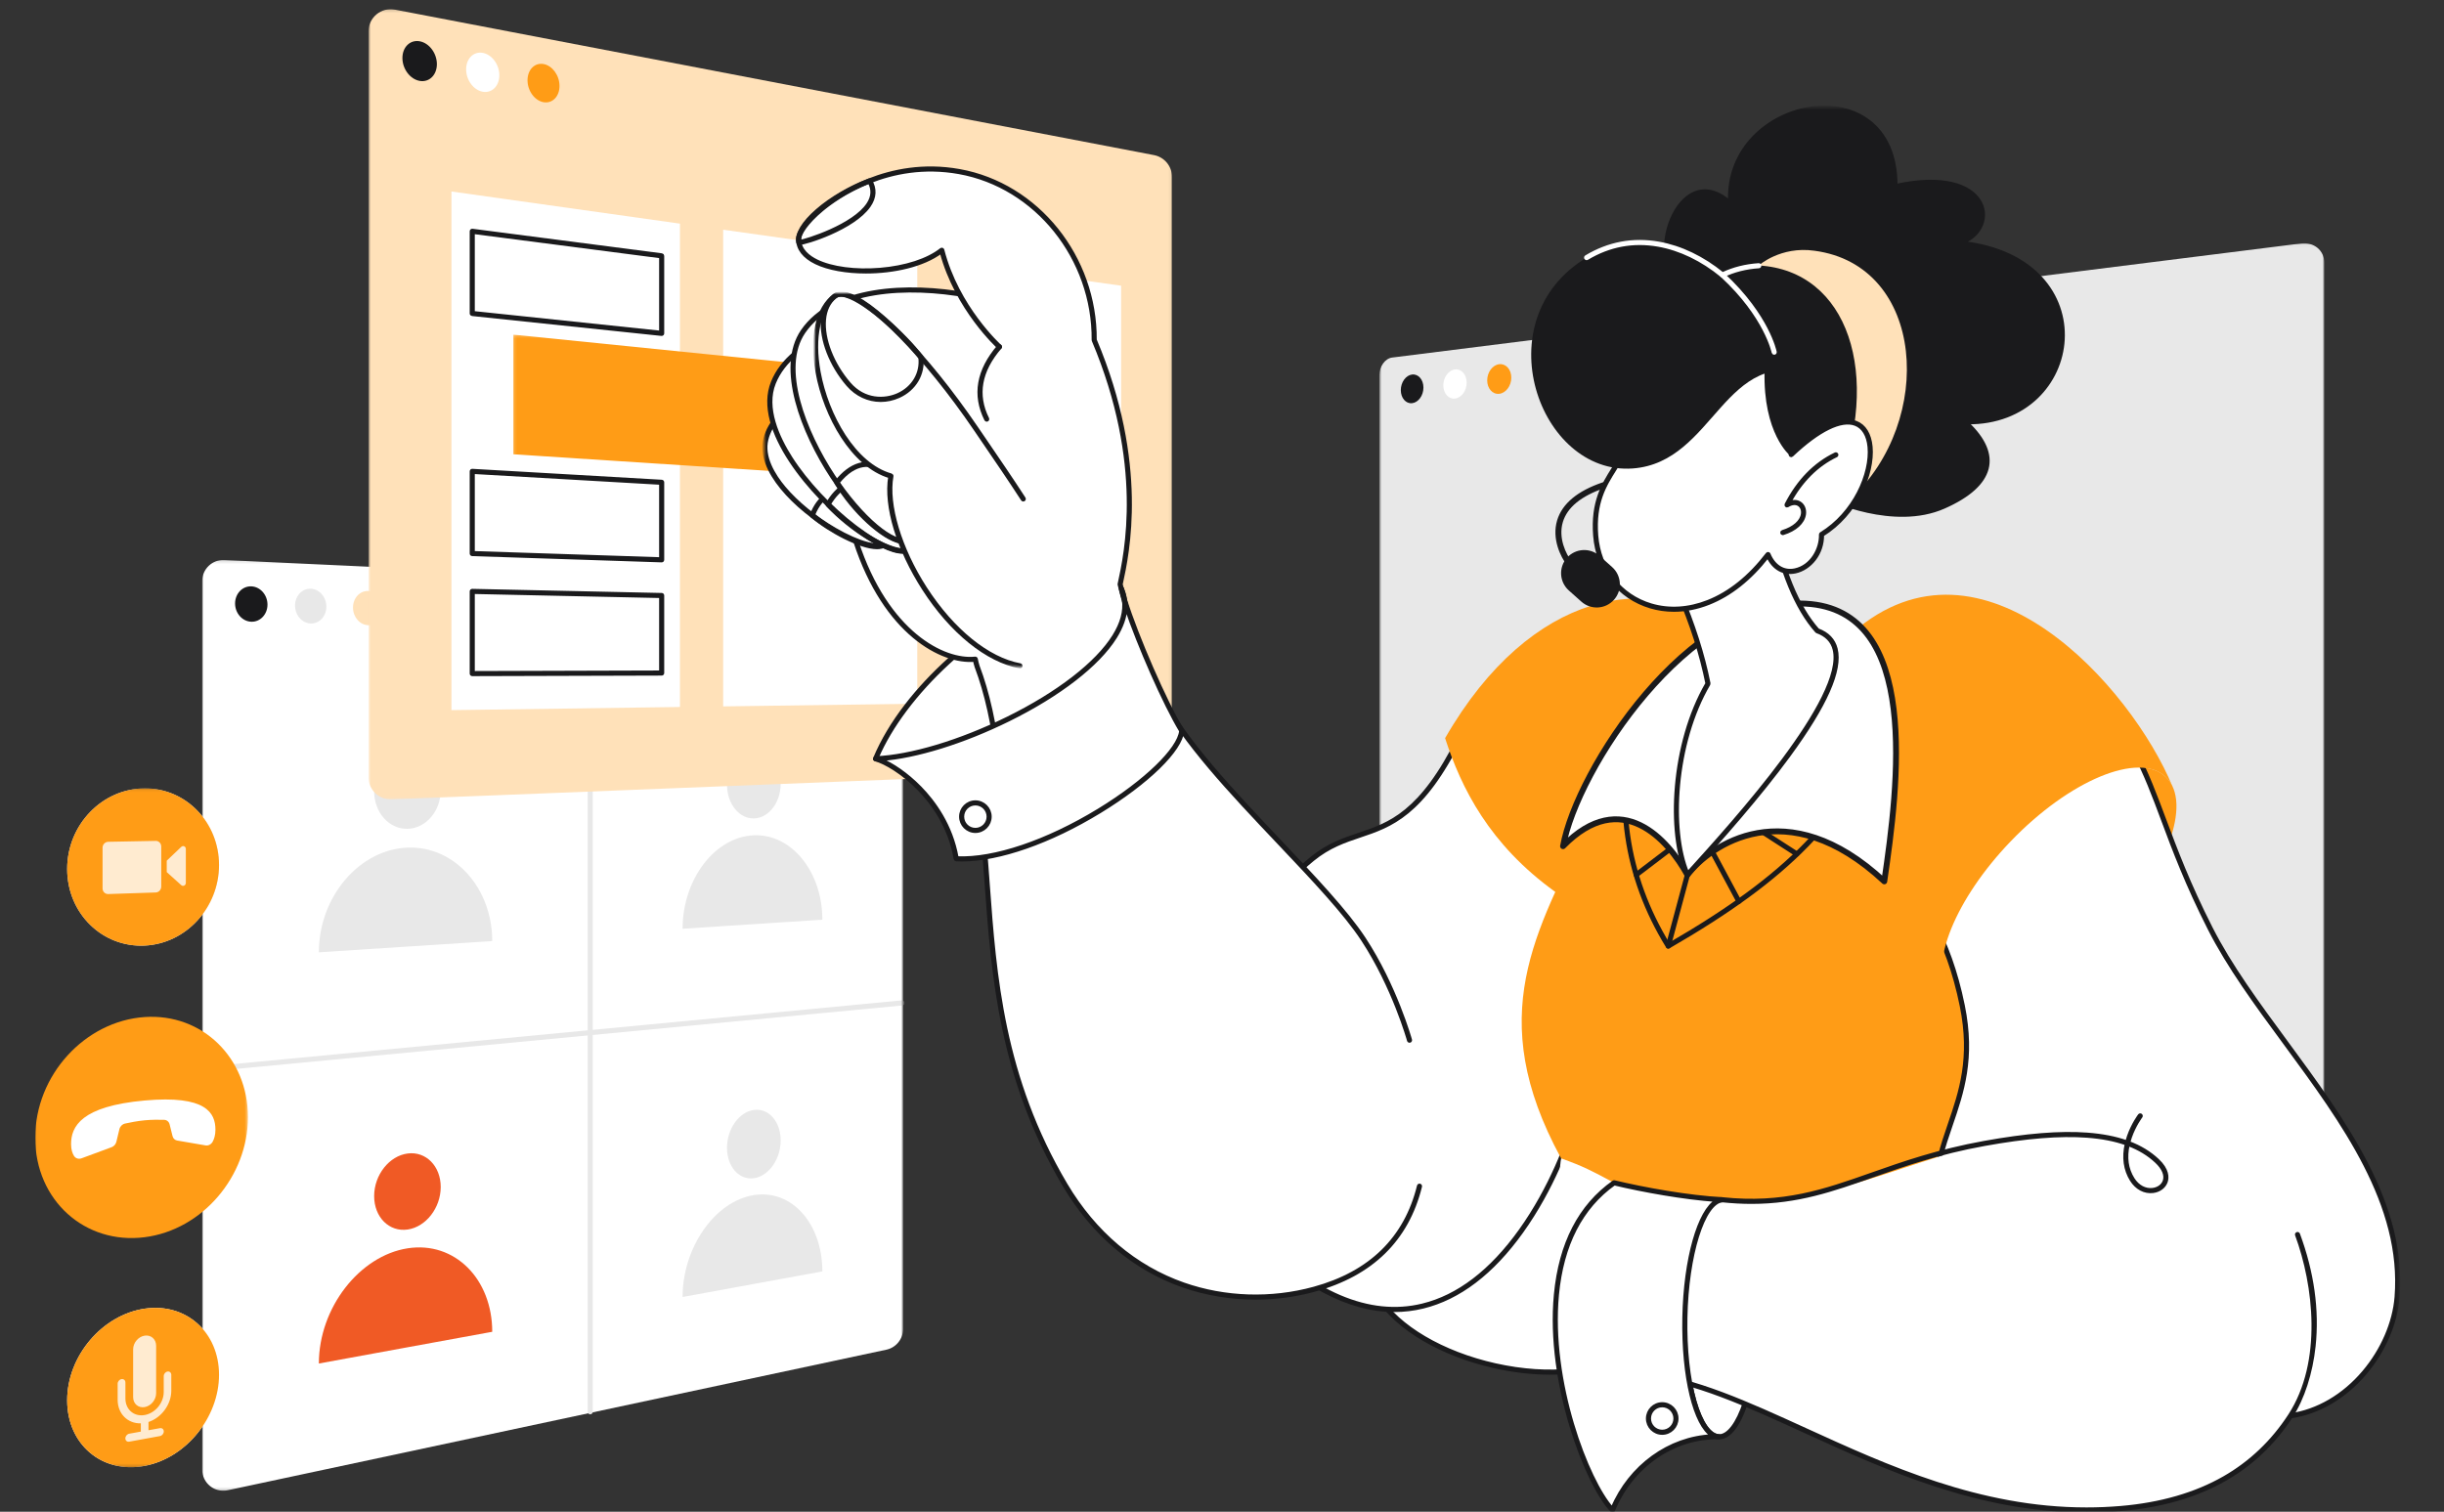 <svg width="834" height="516" viewBox="0 0 834 516" fill="none" xmlns="http://www.w3.org/2000/svg">
<rect x="0" y="0" width="834" height="516" fill="#333333" stroke="none"/>
<mask id="mask0_43_2415" style="mask-type:luminance" maskUnits="userSpaceOnUse" x="508" y="131" width="245" height="251">
<path d="M752.615 131.736H508.282V381.525H752.615V131.736Z" fill="white"/>
</mask>
<g mask="url(#mask0_43_2415)">
<path d="M742.149 381.52L517.683 374.243C513.034 374.092 509.264 369.411 509.245 363.786L508.546 160.779C508.526 155.164 512.259 150.31 516.903 149.934L741.031 131.768C746.816 131.299 751.552 136.029 751.583 142.336L752.617 370.417C752.639 376.737 747.949 381.708 742.149 381.52Z" fill="#FFE1B9"/>
<path d="M519.405 158.976C519.4 160.757 518.204 162.279 516.736 162.375C515.269 162.471 514.086 161.109 514.091 159.333C514.096 157.556 515.287 156.035 516.754 155.934C518.222 155.833 519.411 157.195 519.405 158.976Z" fill="#1A1A1C"/>
<path d="M528.14 158.39C528.135 160.179 526.928 161.708 525.447 161.805C523.967 161.902 522.774 160.534 522.778 158.75C522.784 156.966 523.986 155.437 525.465 155.335C526.946 155.233 528.145 156.601 528.14 158.39Z" fill="white"/>
<path d="M536.953 157.799C536.948 159.595 535.73 161.132 534.235 161.229C532.743 161.327 531.539 159.954 531.543 158.161C531.549 156.37 532.761 154.834 534.254 154.731C535.749 154.628 536.958 156.002 536.953 157.799Z" fill="#FF9C16"/>
<path d="M508.569 167.767C508.494 167.767 508.423 167.738 508.369 167.686C508.316 167.634 508.285 167.563 508.282 167.488C508.28 167.414 508.307 167.341 508.357 167.286C508.407 167.231 508.477 167.198 508.551 167.192L751.606 151.847C751.644 151.845 751.682 151.85 751.72 151.862C751.75 151.874 751.788 151.893 751.811 151.918C751.841 151.943 751.864 151.974 751.879 152.008C751.902 152.042 751.91 152.079 751.91 152.117C751.917 152.154 751.91 152.192 751.895 152.228C751.887 152.264 751.864 152.297 751.841 152.325C751.819 152.354 751.788 152.377 751.75 152.393C751.72 152.41 751.682 152.42 751.644 152.422L508.587 167.767H508.569Z" fill="#1A1A1C"/>
</g>
<mask id="mask1_43_2415" style="mask-type:luminance" maskUnits="userSpaceOnUse" x="68" y="191" width="241" height="318">
<path d="M308.172 191.139H68.999V508.818H308.172V191.139Z" fill="white"/>
</mask>
<g mask="url(#mask1_43_2415)">
<path d="M302.402 460.315L77.612 508.296C73.367 509.203 69.367 505.958 69.367 501.608V198.347C69.367 194.446 72.618 191.335 76.507 191.515L301.297 201.952C304.939 202.121 307.805 205.129 307.805 208.782V453.626C307.805 455.193 307.268 456.712 306.284 457.929C305.301 459.146 303.931 459.989 302.402 460.315Z" fill="white"/>
<path d="M76.179 508.818C74.535 508.817 72.941 508.25 71.666 507.21C70.831 506.536 70.158 505.683 69.697 504.713C69.236 503.744 68.997 502.683 68.999 501.609V198.347C68.999 196.359 69.79 194.507 71.224 193.134C72.659 191.761 74.542 191.056 76.523 191.148L301.313 201.584C303.161 201.667 304.907 202.462 306.185 203.804C307.462 205.145 308.175 206.929 308.172 208.783V453.627C308.172 457.007 305.777 459.972 302.479 460.676L77.689 508.658C77.187 508.765 76.681 508.818 76.179 508.818ZM76.181 191.878C74.516 191.878 72.947 192.506 71.733 193.668C70.445 194.901 69.735 196.562 69.735 198.347V501.608C69.733 502.572 69.947 503.525 70.361 504.395C70.776 505.266 71.38 506.032 72.129 506.637C72.876 507.245 73.749 507.678 74.685 507.902C75.621 508.128 76.595 508.139 77.535 507.936L302.325 459.955C305.287 459.322 307.436 456.662 307.436 453.627V208.783C307.438 207.119 306.799 205.517 305.652 204.313C304.505 203.109 302.939 202.395 301.279 202.32L76.49 191.885C76.387 191.879 76.283 191.878 76.181 191.878Z" fill="white"/>
<path d="M91.276 206.365C91.276 209.684 88.819 212.301 85.774 212.21C82.714 212.12 80.221 209.33 80.221 205.982C80.221 202.633 82.714 200.016 85.774 200.138C88.819 200.258 91.276 203.046 91.276 206.365Z" fill="#1A1A1C"/>
<path d="M111.367 207.062C111.367 210.325 108.991 212.901 106.047 212.813C103.088 212.725 100.679 209.984 100.679 206.691C100.679 203.399 103.088 200.825 106.047 200.943C108.991 201.059 111.367 203.799 111.367 207.062Z" fill="#E8E8E8"/>
<path d="M130.799 207.736C130.799 210.945 128.5 213.479 125.652 213.395C122.791 213.31 120.46 210.615 120.46 207.377C120.46 204.138 122.791 201.606 125.652 201.72C128.5 201.832 130.799 204.526 130.799 207.736Z" fill="#FFE1B9"/>
<path d="M201.416 482.24C201.318 482.24 201.224 482.201 201.156 482.131C201.086 482.062 201.048 481.969 201.048 481.871V223.053C201.048 222.956 201.086 222.862 201.156 222.793C201.224 222.724 201.318 222.685 201.416 222.685C201.513 222.685 201.607 222.724 201.676 222.793C201.745 222.862 201.783 222.956 201.783 223.053V481.871C201.783 481.969 201.745 482.062 201.676 482.131C201.607 482.201 201.513 482.24 201.416 482.24Z" fill="#E8E8E8" stroke="#E8E8E8"/>
<path d="M69.367 365.41C69.273 365.41 69.182 365.373 69.114 365.308C69.046 365.243 69.006 365.154 69.001 365.06C68.997 364.965 69.029 364.872 69.09 364.801C69.152 364.729 69.239 364.684 69.332 364.675L307.769 341.959C307.818 341.955 307.866 341.959 307.913 341.974C307.959 341.988 308.002 342.01 308.04 342.042C308.078 342.073 308.109 342.11 308.131 342.154C308.154 342.196 308.168 342.243 308.173 342.292C308.177 342.34 308.173 342.389 308.158 342.436C308.144 342.482 308.12 342.526 308.089 342.563C308.059 342.6 308.02 342.631 307.977 342.654C307.934 342.676 307.887 342.69 307.839 342.694L69.402 365.41C69.391 365.41 69.379 365.411 69.367 365.41Z" fill="#E8E8E8" stroke="#E8E8E8"/>
<path d="M150.392 269.704C150.392 276.8 145.384 282.702 139.146 282.89C132.84 283.078 127.677 277.367 127.677 270.131C127.677 262.895 132.84 256.99 139.146 256.942C145.384 256.894 150.392 262.608 150.392 269.704ZM139.146 323.075L108.809 325.043V325.039C108.809 306.026 122.698 289.886 139.146 289.302C155.14 288.732 167.972 303.143 167.972 321.208L139.146 323.075ZM266.401 267.522C266.401 273.899 262.357 279.19 257.326 279.341C252.245 279.494 248.089 274.357 248.089 267.866C248.089 261.376 252.245 256.082 257.326 256.044C262.358 256.005 266.401 261.144 266.401 267.522ZM257.326 315.423L232.934 317.006V317.002C232.934 299.976 244.085 285.57 257.326 285.099C270.238 284.64 280.625 297.652 280.625 313.915L257.326 315.423ZM266.401 389.25C266.401 395.627 262.357 401.396 257.326 402.142C252.245 402.895 248.089 398.249 248.089 391.759C248.089 385.268 252.245 379.483 257.326 378.844C262.358 378.212 266.401 382.872 266.401 389.25ZM257.326 438.224L232.934 442.69V442.686C232.934 425.66 244.085 409.935 257.326 407.9C270.238 405.915 280.625 417.7 280.625 433.962L257.326 438.224Z" fill="#E8E8E8"/>
<path d="M150.392 405.143C150.392 412.238 145.384 418.733 139.146 419.657C132.84 420.592 127.677 415.49 127.677 408.255C127.677 401.019 132.84 394.502 139.146 393.709C145.384 392.925 150.392 398.047 150.392 405.143ZM139.146 459.843L108.809 465.397V465.392C108.809 446.379 122.698 428.598 139.146 426.069C155.14 423.61 167.972 436.504 167.972 454.57L139.146 459.843Z" fill="#F05A25"/>
</g>
<mask id="mask2_43_2415" style="mask-type:luminance" maskUnits="userSpaceOnUse" x="470" y="83" width="324" height="375">
<path d="M793.153 83.033H470.692V457.901H793.153V83.033Z" fill="white"/>
</mask>
<g mask="url(#mask2_43_2415)">
<path d="M785.236 457.783L475.058 401.871C472.642 401.436 470.692 398.191 470.692 395.113V128.166C470.692 125.087 472.642 122.346 475.057 122.043L785.236 83.098C789.6 82.551 793.15 85.484 793.15 89.653V451.124C793.15 455.293 789.6 458.569 785.236 457.783Z" fill="#E8E8E8"/>
<path d="M485.739 132.286C485.739 135.001 483.999 137.389 481.862 137.619C479.735 137.848 478.018 135.851 478.018 133.16C478.018 130.468 479.735 128.083 481.862 127.831C484 127.578 485.739 129.572 485.739 132.286Z" fill="#1A1A1C"/>
<path d="M500.493 130.619C500.493 133.376 498.698 135.806 496.492 136.043C494.297 136.28 492.525 134.254 492.525 131.52C492.525 128.785 494.297 126.359 496.492 126.1C498.698 125.838 500.493 127.861 500.493 130.619Z" fill="white"/>
<path d="M515.725 128.897C515.725 131.7 513.871 134.171 511.593 134.416C509.327 134.661 507.498 132.605 507.498 129.827C507.498 127.049 509.327 124.58 511.593 124.312C513.871 124.042 515.725 126.095 515.725 128.897Z" fill="#FF9C16"/>
</g>
<mask id="mask3_43_2415" style="mask-type:luminance" maskUnits="userSpaceOnUse" x="125" y="3" width="275" height="270">
<path d="M399.936 3.151H125.752V272.865H399.936V3.151Z" fill="white"/>
</mask>
<g mask="url(#mask3_43_2415)">
<path d="M392.667 262.582L133.62 272.858C129.326 273.028 125.752 269.59 125.752 265.288V10.729C125.752 5.974 130.078 2.394 134.744 3.289L393.79 52.939C397.356 53.623 399.936 56.745 399.936 60.38V255.012C399.936 259.079 396.727 262.421 392.667 262.582Z" fill="#FFE1B9"/>
<path d="M149.083 21.894C149.083 25.61 146.471 28.172 143.233 27.615C139.976 27.055 137.323 23.556 137.323 19.802C137.323 16.049 139.976 13.494 143.233 14.093C146.471 14.687 149.083 18.179 149.083 21.894Z" fill="#1A1A1C"/>
<path d="M170.394 25.685C170.394 29.332 167.878 31.855 164.758 31.319C161.622 30.779 159.067 27.354 159.067 23.671C159.067 19.988 161.622 17.471 164.758 18.047C167.878 18.62 170.394 22.038 170.394 25.685Z" fill="white"/>
<path d="M190.93 29.338C190.93 32.919 188.504 35.404 185.498 34.887C182.475 34.367 180.013 31.012 180.013 27.397C180.013 23.782 182.475 21.303 185.498 21.859C188.504 22.41 190.93 25.758 190.93 29.338Z" fill="#FF9C16"/>
<path d="M232.031 241.309L154.051 242.385V65.36L232.031 76.333V241.309ZM246.775 241.107V78.408L313.01 87.729V240.193L246.775 241.107ZM325.615 240.02L382.571 239.235V97.517L325.615 89.503V240.02Z" fill="white"/>
<path d="M225.79 113.789L161.151 106.999V78.946L225.79 87.328V113.789Z" fill="white" stroke="#1A1A1C"/>
<path d="M225.79 114.158C225.777 114.158 225.765 114.157 225.752 114.156L161.113 107.367C161.022 107.357 160.939 107.314 160.878 107.246C160.816 107.179 160.783 107.09 160.783 106.999V78.946C160.783 78.893 160.794 78.842 160.815 78.794C160.837 78.746 160.869 78.703 160.908 78.669C160.948 78.634 160.994 78.608 161.044 78.593C161.094 78.578 161.147 78.574 161.199 78.58L225.837 86.962C225.926 86.973 226.008 87.017 226.068 87.084C226.126 87.152 226.159 87.239 226.159 87.328V113.788C226.159 113.887 226.12 113.98 226.051 114.05C225.982 114.119 225.888 114.158 225.79 114.158ZM161.521 106.666L225.422 113.378V87.653L161.521 79.366V106.666Z" fill="#1A1A1C" stroke="#1A1A1C"/>
<path d="M225.79 191.078L161.151 188.94V160.887L225.79 164.617V191.078Z" fill="white" stroke="#1A1A1C"/>
<path d="M225.79 191.447H225.778L161.14 189.31C161.044 189.307 160.954 189.266 160.887 189.197C160.82 189.129 160.783 189.036 160.783 188.941V160.887C160.783 160.837 160.793 160.788 160.813 160.741C160.833 160.695 160.863 160.654 160.899 160.619C160.936 160.585 160.978 160.558 161.025 160.54C161.073 160.524 161.123 160.516 161.173 160.519L225.811 164.249C225.905 164.254 225.994 164.296 226.058 164.364C226.122 164.433 226.159 164.523 226.159 164.617V191.078C226.159 191.176 226.12 191.27 226.051 191.339C225.982 191.408 225.888 191.447 225.79 191.447ZM161.521 188.583L225.421 190.696V164.966L161.521 161.279V188.583Z" fill="#1A1A1C" stroke="#1A1A1C"/>
<path d="M225.79 229.723L161.151 229.911V201.857L225.79 203.262V229.723Z" fill="white" stroke="#1A1A1C"/>
<path d="M161.151 230.28C161.104 230.281 161.055 230.271 161.01 230.252C160.966 230.233 160.925 230.207 160.891 230.172C160.856 230.138 160.829 230.097 160.811 230.052C160.792 230.007 160.783 229.959 160.783 229.911V201.858C160.783 201.809 160.793 201.76 160.812 201.714C160.831 201.669 160.858 201.628 160.894 201.593C160.929 201.559 160.97 201.532 161.016 201.514C161.062 201.496 161.11 201.488 161.16 201.488L225.798 202.893C225.894 202.895 225.986 202.934 226.054 203.004C226.122 203.072 226.159 203.165 226.159 203.262V229.723C226.159 229.82 226.12 229.914 226.052 229.983C225.983 230.052 225.889 230.092 225.792 230.092L161.153 230.28H161.151ZM161.521 202.235V229.541L225.421 229.354V203.623L161.521 202.235Z" fill="#1A1A1C"/>
<path d="M225.79 229.723H225.794M161.151 230.28C161.104 230.281 161.055 230.271 161.01 230.252C160.966 230.233 160.925 230.207 160.891 230.172C160.856 230.138 160.829 230.097 160.811 230.052C160.792 230.007 160.783 229.959 160.783 229.911V201.858C160.783 201.809 160.793 201.76 160.812 201.714C160.831 201.669 160.858 201.628 160.894 201.593C160.929 201.559 160.97 201.532 161.016 201.514C161.062 201.496 161.11 201.488 161.16 201.488L225.798 202.893C225.894 202.895 225.986 202.934 226.054 203.004C226.122 203.072 226.159 203.165 226.159 203.262V229.723C226.159 229.82 226.12 229.914 226.052 229.983C225.983 230.052 225.889 230.092 225.792 230.092L161.153 230.28H161.151ZM161.521 202.235V229.541L225.421 229.354V203.623L161.521 202.235Z" stroke="#1A1A1C"/>
</g>
<mask id="mask4_43_2415" style="mask-type:luminance" maskUnits="userSpaceOnUse" x="175" y="114" width="105" height="48">
<path d="M279.059 114.21H175.134V161.806H279.059V114.21Z" fill="white"/>
</mask>
<g mask="url(#mask4_43_2415)">
<path d="M279.059 161.807L175.134 155.054V114.21L279.059 124.732V161.807Z" fill="#FF9C16"/>
</g>
<mask id="mask5_43_2415" style="mask-type:luminance" maskUnits="userSpaceOnUse" x="260" y="36" width="559" height="480">
<path d="M818.581 36.543H260.633V515.828H818.581V36.543Z" fill="white"/>
</mask>
<g mask="url(#mask5_43_2415)">
<path d="M599.805 450.168C600.237 427.821 595.02 409.597 588.154 409.463C581.289 409.331 575.374 427.34 574.943 449.688C574.513 472.035 579.729 490.259 586.595 490.392C593.46 490.525 599.375 472.516 599.805 450.168Z" fill="white"/>
<path d="M586.682 490.769L586.599 490.768C579.421 490.629 574.144 472.583 574.586 449.685C575.026 426.876 580.951 409.096 588.092 409.096L588.175 409.097C595.353 409.236 600.631 427.282 600.189 450.18C599.98 461.025 598.484 471.199 595.978 478.831C593.447 486.535 590.148 490.769 586.682 490.769ZM588.094 409.837C585.017 409.837 581.888 413.995 579.5 421.265C577.017 428.828 575.534 438.926 575.326 449.699C575.118 460.471 576.21 470.619 578.4 478.273C580.521 485.683 583.515 489.966 586.614 490.026C589.719 490.069 592.869 485.921 595.274 478.599C597.758 471.036 599.241 460.938 599.449 450.166C599.657 439.393 598.564 429.245 596.374 421.591C594.253 414.182 591.26 409.898 588.161 409.838C588.138 409.838 588.116 409.838 588.094 409.837Z" fill="#1A1A1C"/>
<path d="M599.449 450.166C599.241 460.938 597.758 471.036 595.274 478.599C592.869 485.921 589.719 490.069 586.614 490.026C583.515 489.966 580.521 485.683 578.4 478.273C576.21 470.619 575.118 460.471 575.326 449.699C575.534 438.926 577.017 428.828 579.5 421.265C581.888 413.995 585.017 409.837 588.094 409.837C588.116 409.838 588.138 409.838 588.161 409.838C591.26 409.898 594.253 414.182 596.374 421.591C598.564 429.245 599.657 439.393 599.449 450.166ZM599.449 450.166L599.819 450.173M586.682 490.769L586.599 490.768C579.421 490.629 574.144 472.583 574.586 449.685C575.026 426.876 580.951 409.096 588.092 409.096L588.175 409.097C595.353 409.236 600.631 427.282 600.189 450.18C599.98 461.025 598.484 471.199 595.978 478.831C593.447 486.535 590.148 490.769 586.682 490.769Z" stroke="#1A1A1C"/>
<path d="M500.84 377.903C534.933 367.25 535.089 391.219 550.8 403.713C568.622 417.886 575.299 449.645 558.023 460.837C532.287 477.508 483.575 464.033 470.343 442.728C458.913 424.322 476.546 385.494 500.84 377.903Z" fill="white"/>
<path d="M528.955 468.711C522.929 468.711 516.564 467.991 510.048 466.53C491.877 462.458 476.542 453.412 470.029 442.925C465.233 435.201 465.174 423.521 469.867 410.878C475.908 394.602 488.022 381.519 500.73 377.549C525.251 369.887 532.516 380.112 540.208 390.937C543.322 395.32 546.543 399.853 551.031 403.422C561.926 412.086 569.071 427.729 568.406 441.462C567.984 450.177 564.368 457.168 558.223 461.148C550.513 466.143 540.337 468.711 528.955 468.711ZM500.95 378.257C488.453 382.162 476.525 395.068 470.561 411.136C465.949 423.562 465.985 435.006 470.658 442.533C477.07 452.858 492.225 461.776 510.21 465.806C528.841 469.982 546.194 468.058 557.821 460.526C565.432 455.596 567.375 447.418 567.666 441.426C568.32 427.917 561.29 412.528 550.571 404.004C546 400.369 542.749 395.792 539.604 391.367C535.742 385.931 532.094 380.797 526.409 377.938C520.02 374.725 511.93 374.826 500.95 378.257Z" fill="#1A1A1C"/>
<path d="M500.84 377.903L500.95 378.257M500.95 378.257C488.453 382.162 476.525 395.068 470.561 411.136C465.949 423.562 465.985 435.006 470.658 442.533C477.07 452.858 492.225 461.776 510.21 465.806C528.841 469.982 546.194 468.058 557.821 460.526C565.432 455.596 567.375 447.418 567.666 441.426C568.32 427.917 561.29 412.528 550.571 404.004C546 400.369 542.749 395.792 539.604 391.367C535.742 385.931 532.094 380.797 526.409 377.938C520.02 374.725 511.93 374.826 500.95 378.257ZM528.955 468.711C522.929 468.711 516.564 467.991 510.048 466.53C491.877 462.458 476.542 453.412 470.029 442.925C465.233 435.201 465.174 423.521 469.867 410.878C475.908 394.602 488.022 381.519 500.73 377.549C525.251 369.887 532.516 380.112 540.208 390.937C543.322 395.32 546.543 399.853 551.031 403.422C561.926 412.086 569.071 427.729 568.406 441.462C567.984 450.177 564.368 457.168 558.223 461.148C550.513 466.143 540.337 468.711 528.955 468.711Z" stroke="#1A1A1C"/>
<path d="M560.309 306.798C560.309 306.798 545.953 354.816 537.805 381.445C525.932 420.243 487.501 482.812 426.721 420.699C409.351 402.949 403.092 356.182 420.714 333.171C431.326 319.311 430.144 307.506 447.823 293.124C464.64 279.442 478.714 290.958 498.216 251.586C518.159 211.321 548.595 201.275 569.829 209.723C592.669 218.81 595.694 234.883 595.694 234.883C596.531 239.286 576.986 299.832 560.309 306.798Z" fill="white"/>
<path d="M475.836 447.325C460.177 447.325 443.614 438.492 426.456 420.959C418.026 412.343 411.807 396.244 410.227 378.941C408.533 360.383 412.248 343.618 420.42 332.945C424.431 327.706 426.781 322.69 429.054 317.839C432.748 309.955 436.568 301.802 447.589 292.835C453.208 288.264 458.592 286.457 463.8 284.709C474.176 281.225 484.906 277.623 497.884 251.421C507.117 232.781 519.388 219.169 533.371 212.057C545.633 205.819 558.629 204.868 569.966 209.378C576.525 211.987 585.608 216.902 591.63 225.497C595.245 230.658 596.026 234.647 596.057 234.814C596.485 237.06 591.891 253.191 584.911 270.021C579.901 282.104 570.105 302.916 560.614 307.07C559.675 310.209 545.975 356.01 538.158 381.554C535.641 389.778 529.851 405.765 519.344 420.438C509.283 434.49 497.93 443.14 485.602 446.149C482.405 446.931 479.127 447.325 475.836 447.325ZM555.141 207.315C548.067 207.315 540.766 209.127 533.707 212.718C519.867 219.758 507.709 233.255 498.548 251.751C485.433 278.228 474.556 281.88 464.035 285.412C458.891 287.139 453.571 288.925 448.057 293.411C437.167 302.271 433.552 309.986 429.725 318.153C427.435 323.04 425.067 328.093 421.007 333.396C412.947 343.923 409.287 360.498 410.964 378.874C412.53 396.013 418.669 411.94 426.985 420.439C447.559 441.464 467.222 449.871 485.427 445.428C497.578 442.462 508.787 433.909 518.742 420.006C529.188 405.418 534.947 389.517 537.451 381.337C545.506 355.013 559.811 307.171 559.955 306.691C559.97 306.637 559.998 306.589 560.034 306.548C560.071 306.508 560.116 306.475 560.167 306.455C569.464 302.572 579.232 281.783 584.228 269.736C591.365 252.524 595.698 236.881 595.331 234.952C595.323 234.912 594.536 230.922 590.997 225.886C587.732 221.237 581.384 214.719 569.693 210.067C565.07 208.228 560.162 207.315 555.141 207.315Z" fill="#1A1A1C" stroke="#1A1A1C"/>
<path d="M587.574 214.105C564.414 195.613 522.691 200.579 493.13 251.951C498.675 269.015 508.212 288.227 530.732 304.431C514.915 339.249 508.972 371.48 556.628 430.127L722.289 409.795L671.618 228.244L587.574 214.105Z" fill="#FF9C16"/>
<path d="M532.73 395.384C540.367 398.111 543.182 399.639 550.801 403.712C570.875 414.447 575.299 449.645 558.023 460.837C532.286 477.508 530.628 405.847 532.73 395.384Z" fill="white"/>
<path d="M719.234 319.12C739.351 298.163 748.253 274.028 739.1 265.215C729.955 256.402 706.225 266.247 686.104 287.205C665.984 308.163 657.089 332.297 666.237 341.11C675.386 349.923 699.113 340.078 719.234 319.12Z" fill="#FF9C16"/>
<path d="M728.389 256.358C737.23 273.094 740.073 289.009 754.19 316.856C774.289 356.488 821.755 395.732 818 442.728C816.594 460.369 801.785 480.348 781.633 483.247C745.303 488.472 693.107 471.301 671.618 436.977C644.323 393.379 678.187 385.527 669.623 343.307C661.041 301.003 639.143 295.495 630.123 265.218C624.241 245.475 627.954 223.198 645.742 211.937C666.276 198.937 705.909 213.819 728.389 256.358Z" fill="white" stroke="#1A1A1C"/>
<path d="M768.117 484.544C752.981 484.544 736.409 481.344 720.927 475.288C698.928 466.685 681.306 453.149 671.304 437.174C664.093 425.655 660.631 415.93 660.41 406.569C660.211 398.209 662.615 391.189 665.159 383.757C668.954 372.675 672.877 361.215 669.26 343.381C664.425 319.547 655.433 307.546 646.737 295.939C640.036 286.996 633.708 278.548 629.768 265.324C626.732 255.133 626.352 244.472 628.697 235.305C631.297 225.144 637.123 216.955 645.544 211.624C653.282 206.725 663.807 205.697 675.179 208.73C695.923 214.261 715.937 232.002 728.716 256.184C732.753 263.822 735.512 271.211 738.705 279.766C742.521 289.968 746.839 301.531 754.525 316.688C761.077 329.62 770.382 342.277 780.234 355.675C800.227 382.87 820.904 410.991 818.365 442.758C817.658 451.676 813.561 461.153 807.13 468.755C800.174 476.977 791.135 482.254 781.679 483.614C777.345 484.237 772.799 484.544 768.117 484.544ZM662.789 207.763C656.411 207.763 650.643 209.273 645.94 212.251C637.681 217.478 631.967 225.515 629.415 235.489C627.102 244.528 627.48 255.048 630.478 265.112C634.38 278.209 640.67 286.605 647.33 295.494C656.075 307.166 665.117 319.236 669.986 343.233C673.643 361.265 669.686 372.822 665.86 383.997C660.743 398.942 656.324 411.85 671.932 436.78C681.85 452.621 699.345 466.051 721.196 474.598C736.592 480.619 753.073 483.803 768.109 483.803C772.761 483.803 777.277 483.499 781.58 482.88C790.854 481.545 799.725 476.359 806.567 468.275C812.899 460.789 816.928 451.466 817.628 442.699C820.144 411.208 799.55 383.2 779.641 356.115C769.766 342.691 760.446 330.011 753.863 317.024C746.155 301.83 741.829 290.246 738.013 280.026C734.828 271.494 732.076 264.125 728.062 256.531C715.377 232.528 695.537 214.926 674.989 209.446C670.766 208.321 666.664 207.763 662.789 207.763Z" fill="#1A1A1C" stroke="#1A1A1C"/>
<path d="M792.412 453.316C787.41 481.185 770.61 510.905 723.772 514.89C655.266 520.718 604.122 473.515 561.206 469.234C537.081 465.539 577.162 408.916 587.646 409.495C627.142 411.679 645.473 396.69 691.95 386.733C713.042 382.215 804.21 387.536 792.412 453.316Z" fill="white"/>
<path d="M711.994 515.76C675.305 515.76 643.825 501.383 615.736 488.554C596.276 479.666 577.896 471.272 561.17 469.603C555.169 468.685 552.496 464.421 553.421 457.269C554.651 447.755 561.96 434.995 568.39 426.225C578.005 413.113 584.792 408.821 587.685 409.128C608.575 411.352 622.526 406.435 638.679 400.741C649.293 396.999 661.323 392.76 677.101 389.915C691.471 387.323 702.965 386.398 712.239 387.09C717.37 387.471 721.854 388.34 725.74 389.715C725.898 389.114 726.084 388.507 726.297 387.896C727.758 383.7 729.955 380.778 730.047 380.655C730.107 380.579 730.199 380.528 730.29 380.515C730.389 380.503 730.487 380.529 730.564 380.588C730.64 380.647 730.693 380.734 730.708 380.83C730.723 380.927 730.693 381.025 730.64 381.104C730.617 381.133 728.412 384.07 726.99 388.159C726.782 388.755 726.597 389.358 726.436 389.968C730.328 391.432 733.597 393.423 736.303 395.961C739.845 399.283 739.663 401.967 739.245 403.271C738.644 405.116 736.903 406.432 734.707 406.705C731.833 407.062 729.058 405.593 727.295 402.774C725.092 399.266 724.507 395.042 725.561 390.438C721.723 389.071 717.28 388.208 712.184 387.829C702.973 387.144 691.539 388.065 677.232 390.644C661.513 393.478 649.512 397.708 638.924 401.44C625.427 406.198 613.457 410.416 597.708 410.417C594.511 410.417 591.161 410.243 587.607 409.865C584.154 409.497 576.509 416.407 568.987 426.664C562.611 435.359 555.367 447.99 554.155 457.363C553.279 464.141 555.67 468.011 561.263 468.867C578.091 470.546 596.526 478.965 616.043 487.878C644.062 500.675 675.467 515.017 712.005 515.017C715.861 515.017 719.769 514.858 723.742 514.52C737.344 513.363 749.203 509.935 758.979 504.332C767.98 499.176 775.491 492.013 781.321 483.044C793.135 464.859 789.965 438.527 783.67 421.504C783.647 421.458 783.64 421.409 783.64 421.359C783.64 421.31 783.655 421.262 783.67 421.217C783.693 421.172 783.723 421.132 783.762 421.097C783.792 421.064 783.837 421.038 783.883 421.02C783.929 421.004 783.974 420.996 784.028 420.998C784.073 421 784.126 421.012 784.172 421.033C784.21 421.054 784.256 421.084 784.286 421.12C784.316 421.157 784.347 421.199 784.362 421.246C789.197 434.32 790.991 447.177 789.691 459.458C788.725 468.613 785.898 477.357 781.937 483.449C776.046 492.518 768.451 499.76 759.344 504.977C749.477 510.633 737.519 514.093 723.804 515.259C719.876 515.594 715.937 515.761 711.994 515.76ZM726.257 390.694C725.253 395.093 725.809 399.015 727.918 402.379C729.53 404.947 732.031 406.289 734.615 405.969C736.523 405.731 738.029 404.609 738.538 403.041C739.176 401.078 738.203 398.757 735.801 396.503C733.186 394.05 730.016 392.12 726.257 390.694Z" fill="#1A1A1C" stroke="#1A1A1C"/>
<path d="M448.493 440.04C421.228 447.516 384.856 440.553 363.464 404.488C328.346 345.28 343.27 290.715 328.653 250.071C321.597 226.667 391.367 227.963 396.055 237.374C409.31 263.979 436.264 282.812 465.243 320.547C478.395 337.672 512.845 422.393 448.493 440.04Z" fill="white"/>
<path d="M428.423 443.095C419.968 443.095 411.545 441.706 403.654 438.942C386.987 433.105 372.979 421.256 363.145 404.677C341.355 367.939 338.789 332.943 336.525 302.067C335.151 283.326 333.853 265.624 328.305 250.196C326.36 243.748 329.936 238.518 338.64 235.055C346.967 231.741 359.826 230.151 373.042 230.801C382.572 231.27 394.405 233.23 396.387 237.208C404.025 252.54 420.769 270.219 436.961 287.314C448.531 299.53 459.46 311.07 465.553 320.344C476.192 336.538 481.301 354.773 481.351 354.956C481.374 355.049 481.36 355.148 481.311 355.232C481.263 355.316 481.184 355.376 481.09 355.402C480.997 355.428 480.898 355.417 480.813 355.37C480.728 355.323 480.665 355.246 480.637 355.153C480.588 354.972 475.507 336.846 464.934 320.751C458.877 311.532 447.971 300.017 436.424 287.825C420.195 270.689 403.412 252.97 395.725 237.539C394.234 234.547 385.103 232.137 373.006 231.542C359.893 230.897 347.147 232.468 338.914 235.743C330.505 239.089 327.172 243.874 329.008 249.963C334.584 265.468 335.886 283.219 337.264 302.012C339.522 332.807 342.081 367.709 363.783 404.298C373.526 420.725 387.398 432.463 403.899 438.241C417.987 443.175 433.79 443.687 448.397 439.682C467.633 434.407 479.624 422.667 484.036 404.791C484.047 404.742 484.067 404.696 484.095 404.656C484.124 404.616 484.161 404.582 484.202 404.555C484.244 404.53 484.291 404.512 484.34 404.504C484.389 404.497 484.438 404.499 484.486 404.511C484.534 404.523 484.579 404.544 484.619 404.574C484.658 404.603 484.691 404.641 484.716 404.683C484.741 404.726 484.758 404.773 484.764 404.822C484.771 404.871 484.767 404.921 484.754 404.969C480.273 423.126 468.106 435.046 448.592 440.397C442.022 442.199 435.212 443.095 428.423 443.095Z" fill="#1A1A1C" stroke="#1A1A1C"/>
<path d="M574.955 449.692C575.377 427.854 581.035 410.17 587.7 409.497C576.136 408.902 560.819 406.128 550.8 403.713C513.351 430.127 537.412 502.132 550.26 515.457C556.607 499.795 571.439 490.049 586.605 490.397C579.74 490.261 574.525 472.038 574.955 449.692Z" fill="white" stroke="#1A1A1C"/>
<path d="M550.26 515.828C550.21 515.828 550.161 515.818 550.115 515.798C550.07 515.779 550.028 515.75 549.994 515.714C541.57 506.977 527.866 472.296 530.752 441.847C532.4 424.463 539.073 411.531 550.587 403.41C550.631 403.379 550.679 403.358 550.731 403.348C550.783 403.338 550.836 403.34 550.888 403.352C561.069 405.807 576.406 408.544 587.719 409.126C587.814 409.13 587.903 409.169 587.969 409.236C588.036 409.303 588.074 409.393 588.076 409.488C588.079 409.582 588.045 409.674 587.982 409.744C587.919 409.815 587.831 409.858 587.737 409.866C581.305 410.515 575.737 428.385 575.326 449.699C575.119 460.471 576.21 470.618 578.401 478.271C580.521 485.68 583.515 489.965 586.613 490.026H586.614C586.818 490.031 586.98 490.2 586.975 490.405C586.971 490.61 586.791 490.772 586.598 490.768C586.578 490.768 586.558 490.767 586.538 490.767C571.185 490.448 556.757 500.413 550.602 515.597C550.575 515.666 550.527 515.724 550.466 515.765C550.406 515.806 550.333 515.828 550.26 515.828ZM550.877 404.112C539.632 412.109 533.109 424.827 531.489 441.917C528.667 471.69 541.773 505.492 550.138 514.782C556.207 500.374 569.65 490.702 584.242 490.052C578.301 486.482 574.194 469.991 574.586 449.685C574.971 429.682 579.737 413.162 585.776 409.752C574.71 408.986 560.529 406.43 550.877 404.112Z" fill="#1A1A1C" stroke="#1A1A1C"/>
<path d="M382.67 201.02C394.105 232.47 332.428 261.258 298.782 258.995C312.858 225.282 362.203 192.298 382.67 201.02Z" fill="white" stroke="#1A1A1C"/>
<path d="M302.533 259.487C301.236 259.487 299.977 259.447 298.758 259.365C298.7 259.361 298.643 259.343 298.592 259.312C298.542 259.282 298.499 259.24 298.468 259.19C298.438 259.14 298.419 259.083 298.414 259.024C298.409 258.965 298.419 258.906 298.441 258.851C308.765 234.122 336.437 211.777 357.231 203.307C367.852 198.981 376.698 198.072 382.815 200.679C382.862 200.699 382.904 200.728 382.939 200.765C382.974 200.802 383.001 200.845 383.018 200.893C385.992 209.072 384.325 217.45 378.064 225.799C363.224 245.588 326.599 259.487 302.533 259.487ZM299.328 258.657C323.028 260.006 362.081 245.876 377.473 225.353C383.534 217.271 385.184 209.178 382.378 201.3C376.451 198.849 367.858 199.779 357.511 203.994C346.32 208.553 334.288 216.457 323.633 226.252C312.52 236.467 303.907 247.955 299.328 258.657Z" fill="#1A1A1C" stroke="#1A1A1C"/>
<path d="M341.019 261.701C339.462 249.424 337.373 237.944 333.428 227.46C326.03 204.162 359.924 176.981 380.618 192.666C385.379 213.31 389.616 225.584 396.055 237.374C370.176 246.898 341.675 266.868 341.019 261.701Z" fill="white"/>
<path d="M373.338 115.942C390.115 155.606 385.423 184.841 382.295 199.157C379.109 213.74 363.364 237.226 337.976 223.075C328.152 231.034 286.115 217.854 285.333 138.003C285.063 110.391 358.641 95.003 373.338 115.942Z" fill="white"/>
<path d="M294.731 128.715C281.82 131.045 264.47 137.648 261.355 149.857C256.884 167.383 296.28 191.298 302.325 185.436C308.37 179.573 304.49 157.389 287.779 152.694C292.495 153.313 307.92 155.714 308.961 145.165C310.004 134.617 303.935 127.054 294.731 128.715Z" fill="white"/>
<path d="M302.325 185.436C303.348 176.12 284.477 157.444 277.188 175.865C285.04 182.551 299.379 189.345 302.325 185.436Z" fill="white"/>
<path d="M299.281 186.954C293.708 186.954 283.176 181.451 276.948 176.148C276.888 176.098 276.847 176.03 276.828 175.955C276.809 175.881 276.815 175.801 276.844 175.729C279.329 169.449 283.541 166.698 288.708 167.984C295.797 169.747 303.379 179.23 302.693 185.477C302.685 185.543 302.661 185.606 302.621 185.66C302.09 186.363 301.233 186.784 300.072 186.913C299.822 186.94 299.557 186.954 299.281 186.954ZM277.631 175.755C284.08 181.168 294.915 186.736 299.99 186.176C300.894 186.076 301.559 185.778 301.968 185.29C302.468 179.84 295.851 170.524 288.529 168.703C285.199 167.875 280.622 168.438 277.631 175.755Z" fill="#1A1A1C"/>
<path d="M302.325 185.437H302.329M299.281 186.954C293.708 186.954 283.176 181.451 276.948 176.148C276.888 176.098 276.847 176.03 276.828 175.955C276.809 175.881 276.815 175.801 276.844 175.729C279.329 169.449 283.541 166.698 288.708 167.984C295.797 169.747 303.379 179.23 302.693 185.477C302.685 185.543 302.661 185.606 302.621 185.66C302.09 186.363 301.233 186.784 300.072 186.913C299.822 186.94 299.557 186.954 299.281 186.954ZM277.631 175.755C284.08 181.168 294.915 186.736 299.99 186.176C300.894 186.076 301.559 185.778 301.968 185.29C302.468 179.84 295.851 170.524 288.529 168.703C285.199 167.875 280.622 168.438 277.631 175.755Z" stroke="#1A1A1C"/>
<path d="M299.389 186.706C298.292 186.706 296.991 186.507 295.508 186.108C292.348 185.256 288.558 183.574 284.547 181.242C271.302 173.542 258.282 160.407 260.997 149.765C264.02 137.911 280.372 130.929 294.665 128.35C298.695 127.623 302.258 128.565 304.973 131.075C308.322 134.174 309.911 139.322 309.33 145.202C309.087 147.659 308.064 149.62 306.288 151.029C302.349 154.154 295.524 153.938 290.969 153.462C297.572 156.45 302.544 162.655 304.557 170.619C306.155 176.945 305.362 183.006 302.583 185.702C301.893 186.37 300.813 186.706 299.389 186.706ZM294.796 129.08C290.467 129.861 282.078 131.787 274.547 135.907C267.413 139.809 263.095 144.534 261.714 149.949C260.186 155.937 264.094 162.235 267.643 166.464C271.903 171.542 278.2 176.695 284.919 180.601C293.093 185.353 299.985 187.189 302.067 185.169C304.663 182.653 305.374 176.879 303.839 170.802C301.589 161.897 295.548 155.262 287.679 153.051C287.589 153.026 287.512 152.967 287.463 152.887C287.415 152.807 287.398 152.712 287.417 152.62C287.436 152.529 287.488 152.447 287.564 152.392C287.641 152.338 287.734 152.315 287.827 152.327L288.296 152.389C292.159 152.905 301.208 154.113 305.828 150.448C307.44 149.168 308.371 147.379 308.593 145.129C309.151 139.484 307.648 134.56 304.47 131.621C301.933 129.274 298.586 128.396 294.796 129.08Z" fill="#1A1A1C"/>
<path d="M294.731 128.715L294.796 129.08M294.796 129.08C290.467 129.861 282.078 131.787 274.547 135.907C267.413 139.809 263.095 144.534 261.714 149.949C260.186 155.937 264.094 162.235 267.643 166.464C271.903 171.542 278.2 176.695 284.919 180.601C293.093 185.353 299.985 187.189 302.067 185.169C304.663 182.653 305.374 176.879 303.839 170.802C301.589 161.897 295.548 155.262 287.679 153.051C287.589 153.026 287.512 152.967 287.463 152.887C287.415 152.807 287.398 152.712 287.417 152.62C287.436 152.529 287.488 152.447 287.564 152.392C287.641 152.338 287.734 152.315 287.827 152.327L288.296 152.389C292.159 152.905 301.208 154.113 305.828 150.448C307.44 149.168 308.371 147.379 308.593 145.129C309.151 139.484 307.648 134.56 304.47 131.621C301.933 129.274 298.586 128.396 294.796 129.08ZM299.389 186.706C298.292 186.706 296.991 186.507 295.508 186.108C292.348 185.256 288.558 183.574 284.547 181.242C271.302 173.542 258.282 160.407 260.997 149.765C264.02 137.911 280.372 130.929 294.665 128.35C298.695 127.623 302.258 128.565 304.973 131.075C308.322 134.174 309.911 139.322 309.33 145.202C309.087 147.659 308.064 149.62 306.288 151.029C302.349 154.154 295.524 153.938 290.969 153.462C297.572 156.45 302.544 162.655 304.557 170.619C306.155 176.945 305.362 183.006 302.583 185.702C301.893 186.37 300.813 186.706 299.389 186.706Z" stroke="#1A1A1C"/>
<path d="M311.838 108.393C294.459 108.991 270.415 114.537 263.917 130.592C254.587 153.641 302.058 194.025 310.556 187.404C319.603 180.358 312.388 153.256 297.454 145.11C307.336 148.272 323.773 147.92 327.227 133.717C330.682 119.515 324.228 107.967 311.838 108.393Z" fill="white"/>
<path d="M310.556 187.404C321.674 172.877 294.201 151.709 282.549 172.181C293.011 183.327 307.336 190.266 310.556 187.404Z" fill="white" stroke="#1A1A1C"/>
<path d="M308.335 188.429C302.602 188.429 290.647 181.35 282.279 172.436C282.225 172.378 282.191 172.304 282.181 172.225C282.172 172.147 282.188 172.067 282.227 171.998C285.537 166.182 290.534 163.107 296.289 163.337C302.783 163.596 309.305 168.023 312.15 174.1C314.366 178.834 313.904 183.64 310.85 187.63C310.836 187.649 310.82 187.667 310.803 187.682C310.23 188.19 309.387 188.429 308.335 188.429ZM283.007 172.128C293.941 183.679 307.462 189.549 310.285 187.149C313.142 183.395 313.567 178.874 311.479 174.415C308.747 168.577 302.488 164.327 296.259 164.078C290.876 163.862 286.172 166.719 283.007 172.128Z" fill="#1A1A1C"/>
<path d="M310.556 187.404H310.56M308.335 188.429C302.602 188.429 290.647 181.35 282.279 172.436C282.225 172.378 282.191 172.304 282.181 172.225C282.172 172.147 282.188 172.067 282.227 171.998C285.537 166.182 290.534 163.107 296.289 163.337C302.783 163.596 309.305 168.023 312.15 174.1C314.366 178.834 313.904 183.64 310.85 187.63C310.836 187.649 310.82 187.667 310.803 187.682C310.23 188.19 309.387 188.429 308.335 188.429ZM283.007 172.128C293.941 183.679 307.462 189.549 310.285 187.149C313.142 183.395 313.567 178.874 311.479 174.415C308.747 168.577 302.488 164.327 296.259 164.078C290.876 163.862 286.172 166.719 283.007 172.128Z" stroke="#1A1A1C"/>
<path d="M308.037 188.502C304.344 188.502 298.487 185.663 291.517 180.382C277.268 169.587 257.083 146.487 263.573 130.454C269.86 114.923 292.62 108.684 311.825 108.023C317.053 107.843 321.42 109.72 324.451 113.451C328.406 118.319 329.55 125.738 327.587 133.805C326.437 138.534 323.807 142.082 319.771 144.351C313.725 147.749 305.746 147.53 299.816 146.144C308.59 152.3 314.045 164.797 314.81 174.212C315.319 180.49 313.889 185.278 310.784 187.697C310.09 188.237 309.164 188.502 308.037 188.502ZM312.504 108.752C312.288 108.752 312.07 108.756 311.85 108.765C292.877 109.417 270.412 115.531 264.259 130.732C260.841 139.178 265.473 149.317 269.961 156.334C275.233 164.578 283.458 173.346 291.963 179.79C300.513 186.268 307.722 189.141 310.329 187.112C313.231 184.851 314.559 180.292 314.071 174.272C313.26 164.292 307.099 150.793 297.276 145.435C297.195 145.392 297.133 145.319 297.102 145.231C297.073 145.145 297.076 145.049 297.112 144.964C297.148 144.879 297.215 144.811 297.299 144.772C297.383 144.734 297.478 144.728 297.566 144.757C303.436 146.635 312.679 147.486 319.409 143.703C323.258 141.539 325.768 138.15 326.868 133.63C328.774 125.79 327.684 118.605 323.877 113.919C321.124 110.531 317.202 108.752 312.504 108.752Z" fill="#1A1A1C"/>
<path d="M311.825 108.023C292.62 108.684 269.86 114.923 263.573 130.454C257.083 146.487 277.268 169.587 291.517 180.382C298.487 185.663 304.344 188.502 308.037 188.502C309.164 188.502 310.09 188.237 310.784 187.697C313.889 185.278 315.319 180.49 314.81 174.212C314.045 164.797 308.59 152.3 299.816 146.144C305.746 147.53 313.725 147.749 319.771 144.351C323.807 142.082 326.437 138.534 327.587 133.805C329.55 125.738 328.406 118.319 324.451 113.451C321.42 109.72 317.053 107.843 311.825 108.023ZM311.825 108.023L311.838 108.393M312.504 108.752C312.288 108.752 312.07 108.756 311.85 108.765C292.877 109.417 270.412 115.531 264.259 130.732C260.841 139.178 265.473 149.317 269.961 156.334C275.233 164.578 283.458 173.346 291.963 179.79C300.513 186.268 307.722 189.141 310.329 187.112C313.231 184.851 314.559 180.292 314.071 174.272C313.26 164.292 307.099 150.793 297.276 145.435C297.195 145.392 297.133 145.319 297.102 145.231C297.073 145.145 297.076 145.049 297.112 144.964C297.148 144.879 297.215 144.811 297.299 144.772C297.383 144.734 297.478 144.728 297.566 144.757C303.436 146.635 312.679 147.486 319.409 143.703C323.258 141.539 325.768 138.15 326.868 133.63C328.774 125.79 327.684 118.605 323.877 113.919C321.124 110.531 317.202 108.752 312.504 108.752Z" stroke="#1A1A1C"/>
<path d="M330.252 100.779C311.618 97.333 284.731 97.588 274.057 113.148C265.877 125.071 273.484 146.412 284.152 162.622C293.565 176.78 304.808 186.647 310.393 184.564C322.085 180.201 318.399 145.517 303.318 133.987C309.298 138.661 333.701 145.648 340.702 131.345C347.703 117.041 343.538 103.236 330.252 100.779Z" fill="white"/>
<path d="M310.942 184.199C315.282 173.935 300.151 146.207 285.567 164.698C293.048 177.145 306.253 187.645 310.942 184.199Z" fill="white" stroke="#1A1A1C"/>
<path d="M308.698 185.233C308.261 185.233 307.795 185.184 307.299 185.084C301.084 183.835 291.192 174.776 285.25 164.889C285.212 164.824 285.193 164.75 285.198 164.675C285.203 164.599 285.231 164.528 285.277 164.468C290.224 158.195 295.93 156.509 301.343 159.719C308.793 164.139 314.182 177.486 311.283 184.344C311.257 184.405 311.215 184.459 311.161 184.497C310.495 184.988 309.67 185.233 308.698 185.233ZM286.017 164.727C291.879 174.373 301.452 183.153 307.445 184.357C308.781 184.626 309.856 184.491 310.641 183.959C313.096 177.904 308.72 164.958 300.965 160.358C297.423 158.256 291.965 157.325 286.017 164.727Z" fill="#1A1A1C"/>
<path d="M310.942 184.199H310.946M308.698 185.233C308.261 185.233 307.795 185.184 307.299 185.084C301.084 183.835 291.192 174.776 285.25 164.889C285.212 164.824 285.193 164.75 285.198 164.675C285.203 164.599 285.231 164.528 285.277 164.468C290.224 158.195 295.93 156.509 301.343 159.719C308.793 164.139 314.182 177.486 311.283 184.344C311.257 184.405 311.215 184.459 311.161 184.497C310.495 184.988 309.67 185.233 308.698 185.233ZM286.017 164.727C291.879 174.373 301.452 183.153 307.445 184.357C308.781 184.626 309.856 184.491 310.641 183.959C313.096 177.904 308.72 164.958 300.965 160.358C297.423 158.256 291.965 157.325 286.017 164.727Z" stroke="#1A1A1C"/>
<path d="M308.814 185.201C302.862 185.201 292.807 176.309 283.844 162.827C273.834 147.617 265.184 125.425 273.752 112.938C284.068 97.9 309.738 96.609 330.32 100.414C330.416 100.432 330.501 100.488 330.558 100.569C330.613 100.65 330.634 100.75 330.616 100.846C330.599 100.943 330.543 101.029 330.463 101.085C330.381 101.14 330.282 101.162 330.185 101.144C309.831 97.38 284.478 98.612 274.362 113.358C266.003 125.541 274.579 147.4 284.462 162.418C294.004 176.772 305.099 186.143 310.264 184.216C313.474 183.018 315.707 179.223 316.553 173.529C317.48 167.289 316.69 159.528 314.385 152.238C311.897 144.369 307.928 138.029 303.203 134.366C303.165 134.337 303.128 134.309 303.091 134.28C303.013 134.219 302.962 134.131 302.95 134.034C302.937 133.936 302.964 133.837 303.024 133.76C303.084 133.681 303.172 133.631 303.27 133.618C303.367 133.606 303.465 133.633 303.543 133.693L303.651 133.776C306.914 136.249 315.811 139.574 324.389 139.5H324.392C324.49 139.5 324.584 139.539 324.654 139.608C324.724 139.677 324.763 139.771 324.763 139.87C324.764 139.968 324.725 140.062 324.656 140.132C324.587 140.201 324.493 140.241 324.395 140.242C319.376 140.284 314.762 139.205 311.774 138.292C309.776 137.682 307.899 136.956 306.317 136.195C309.982 140.038 313.037 145.518 315.09 152.014C317.428 159.409 318.228 167.29 317.285 173.638C316.398 179.611 313.997 183.615 310.522 184.911C310 185.106 309.429 185.201 308.814 185.201Z" fill="#1A1A1C" stroke="#1A1A1C"/>
<path d="M327.3 58.557C296.723 53.097 272.536 75.386 272.519 81.611C272.483 94.785 308.177 95.913 321.381 85.408C326.495 105.364 341.052 118.379 341.052 118.379C341.052 118.379 364.302 129.454 372.709 124.514C377.439 93.73 357.045 63.868 327.3 58.557Z" fill="white"/>
<path d="M272.595 82.722C272.773 83.501 304.209 74.064 296.755 61.745C283.174 66.84 271.297 77.042 272.595 82.722Z" fill="white"/>
<path d="M272.717 83.133C272.673 83.134 272.629 83.13 272.586 83.123C272.315 83.07 272.247 82.865 272.234 82.804C271.586 79.969 273.999 75.933 278.853 71.734C283.611 67.617 290.088 63.85 296.625 61.397C296.706 61.367 296.795 61.366 296.876 61.394C296.958 61.422 297.027 61.478 297.071 61.552C298.813 64.429 298.658 67.378 296.612 70.318C291.262 78.003 274.81 83.133 272.717 83.133ZM296.593 62.202C283.612 67.154 272.1 76.988 272.908 82.387C275.046 82.126 291.387 77.024 296.208 69.591C297.818 67.108 297.947 64.624 296.593 62.202Z" fill="#1A1A1C" stroke="#1A1A1C"/>
<path d="M342.24 262.911C341.861 262.911 341.55 262.848 341.304 262.72C340.934 262.528 340.709 262.192 340.652 261.749C338.768 246.903 336.504 236.687 333.082 227.59C332.853 226.868 332.661 226.134 332.508 225.392C321.6 226.336 302.013 216.428 291.735 184.956C291.72 184.91 291.714 184.861 291.718 184.813C291.721 184.764 291.735 184.717 291.757 184.673C291.779 184.63 291.809 184.591 291.846 184.559C291.883 184.528 291.926 184.504 291.972 184.488C292.018 184.473 292.067 184.468 292.116 184.472C292.164 184.475 292.212 184.488 292.255 184.51C292.298 184.532 292.337 184.563 292.368 184.6C292.4 184.637 292.424 184.68 292.44 184.726C302.687 216.104 322.168 225.776 332.765 224.622C332.955 224.602 333.131 224.731 333.168 224.92C333.326 225.74 333.531 226.55 333.782 227.347C337.219 236.483 339.495 246.749 341.387 261.655C341.42 261.914 341.542 262.009 341.645 262.062C343.383 262.966 351.561 258.622 361.028 253.592C371.073 248.255 383.545 241.628 395.526 237.174C389.891 226.771 385.924 215.818 381.876 199.514C381.861 199.458 381.861 199.399 381.873 199.343L381.934 199.078C384.136 189.003 390.835 158.344 373.047 116.206C373.027 116.159 373.017 116.109 373.018 116.059C373.239 88.185 353.556 63.622 327.235 58.923C303.14 54.62 285.384 67.575 280.516 71.648C275.255 76.05 272.894 79.824 272.889 81.612C272.879 85.41 276.057 87.75 278.725 89.045C283.842 91.529 291.906 92.6 300.294 91.91C309.025 91.192 316.629 88.716 321.151 85.118C321.2 85.079 321.257 85.053 321.318 85.043C321.378 85.032 321.441 85.037 321.499 85.056C321.558 85.076 321.61 85.111 321.653 85.155C321.695 85.201 321.725 85.256 321.74 85.316C326.766 104.926 341.154 117.972 341.299 118.102C341.336 118.134 341.365 118.174 341.386 118.217C341.407 118.261 341.419 118.309 341.422 118.358C341.425 118.406 341.418 118.455 341.402 118.501C341.386 118.547 341.361 118.589 341.329 118.626C341.296 118.662 341.257 118.691 341.213 118.713C341.169 118.734 341.122 118.746 341.073 118.749C341.025 118.751 340.976 118.745 340.931 118.729C340.884 118.713 340.842 118.688 340.806 118.656C340.661 118.525 326.372 105.577 321.165 86.044C314.996 90.675 304.882 92.856 295.499 92.856C288.896 92.857 282.657 91.778 278.402 89.713C274.302 87.723 272.14 84.921 272.149 81.61C272.156 79.218 275.254 75.084 280.042 71.079C284.972 66.954 302.957 53.834 327.364 58.191C354.013 62.95 373.945 87.789 373.758 115.987C391.601 158.307 384.87 189.11 382.657 199.236L382.615 199.421C386.688 215.808 390.679 226.758 396.381 237.195C396.406 237.242 396.421 237.294 396.425 237.347C396.429 237.4 396.421 237.454 396.402 237.503C396.384 237.553 396.354 237.598 396.316 237.636C396.279 237.674 396.233 237.702 396.183 237.721C384.127 242.159 371.512 248.861 361.375 254.247C351.017 259.751 344.928 262.911 342.24 262.911Z" fill="#1A1A1C" stroke="#1A1A1C"/>
<path d="M336.716 143.435C336.58 143.435 336.449 143.36 336.385 143.23C332.185 134.818 333.66 126.376 340.772 118.136C340.836 118.062 340.927 118.016 341.026 118.009C341.124 118.003 341.22 118.035 341.295 118.098C341.369 118.163 341.415 118.254 341.422 118.353C341.428 118.451 341.396 118.547 341.333 118.622C334.435 126.613 332.993 134.78 337.047 142.899C337.075 142.955 337.088 143.018 337.085 143.081C337.082 143.145 337.063 143.205 337.03 143.259C336.997 143.313 336.951 143.357 336.896 143.388C336.841 143.419 336.779 143.435 336.716 143.435Z" fill="#1A1A1C" stroke="#1A1A1C"/>
<path d="M285.207 101.432C291.609 96.718 313.71 117.992 332.975 146.185C354.579 177.802 381.645 215.579 362.37 224.984C334.096 238.782 299.832 187.052 304.241 162.48C282.996 156.569 270.098 112.556 285.207 101.432Z" fill="white"/>
<path d="M289.842 131.378C281.574 121.838 277.811 107.437 285.207 101.432C290.159 97.41 308.302 114.072 314.414 122.202C315.976 134.788 298.984 141.922 289.842 131.378Z" fill="white"/>
<path d="M300.776 136.874C296.586 136.874 292.538 135.053 289.563 131.62C283.733 124.895 280.348 116.176 280.939 109.406C281.247 105.895 282.641 103.038 284.974 101.143C285.692 100.56 286.671 100.34 287.885 100.49C295.063 101.372 309.537 115.096 314.711 121.978C314.75 122.03 314.775 122.092 314.782 122.156C315.487 127.839 312.398 133.093 306.914 135.542C304.907 136.438 302.824 136.874 300.776 136.874ZM290.122 131.134C295.239 137.038 302.203 136.834 306.612 134.865C311.761 132.566 314.675 127.659 314.059 122.345C311.252 118.633 306.339 113.599 301.51 109.492C295.679 104.532 290.808 101.596 287.795 101.225C286.789 101.102 285.995 101.268 285.44 101.719C283.236 103.509 281.969 106.118 281.677 109.471C281.102 116.05 284.417 124.553 290.122 131.134Z" fill="#1A1A1C"/>
<path d="M348.11 227.254C348.088 227.254 348.066 227.251 348.044 227.248C336.95 225.232 324.742 215.392 315.389 200.927C306.59 187.322 302.179 172.737 303.82 162.745C291.165 158.986 281.826 142.167 279.114 127.364C276.901 115.277 279.096 105.471 284.987 101.133C285.888 100.47 287.08 100.258 288.528 100.505C297.499 102.033 316.32 121.156 333.28 145.976C334.234 147.371 335.197 148.778 336.168 150.194C340.629 156.708 345.244 163.443 349.545 170.067C349.598 170.15 349.617 170.25 349.597 170.346C349.576 170.443 349.518 170.527 349.436 170.58C349.354 170.634 349.254 170.653 349.157 170.632C349.061 170.612 348.977 170.555 348.924 170.472C344.628 163.856 340.017 157.124 335.557 150.614C334.587 149.197 333.623 147.79 332.669 146.395C316.084 122.123 297.054 102.71 288.404 101.236C287.161 101.025 286.159 101.191 285.426 101.731C279.768 105.896 277.681 115.429 279.842 127.231C282.536 141.932 291.815 158.639 304.34 162.123C304.429 162.148 304.505 162.205 304.555 162.283C304.603 162.362 304.622 162.455 304.606 162.546C302.87 172.218 307.346 187.126 316.01 200.524C325.255 214.822 337.279 224.538 348.176 226.518C348.266 226.535 348.347 226.585 348.402 226.659C348.459 226.732 348.484 226.824 348.476 226.916C348.468 227.008 348.426 227.093 348.358 227.156C348.291 227.218 348.202 227.253 348.11 227.254Z" fill="#1A1A1C"/>
<path d="M382.67 201.02C393.243 225.162 330.06 257.747 298.782 258.995C305.537 260.874 322.867 272.731 326.307 293.115C354.992 294.646 402.191 262.549 403.253 249.413C396.572 238.451 385.306 211.827 382.67 201.02Z" fill="white"/>
<path d="M328.26 293.537C327.588 293.537 326.932 293.52 326.289 293.486C326.204 293.481 326.124 293.448 326.061 293.392C325.999 293.336 325.957 293.26 325.943 293.177C324.075 282.112 318.158 274.126 313.523 269.375C308.071 263.787 302.142 260.315 298.684 259.352C298.599 259.329 298.525 259.276 298.476 259.202C298.426 259.129 298.405 259.04 298.415 258.952C298.425 258.864 298.466 258.783 298.531 258.723C298.596 258.662 298.68 258.627 298.768 258.624C310.775 258.145 327.626 253.088 343.847 245.095C361.029 236.628 374.218 226.43 380.032 217.117C382.752 212.76 383.864 208.648 383.363 204.844C382.934 203.462 382.579 202.205 382.311 201.109C382.289 201.018 382.301 200.923 382.346 200.842C382.391 200.761 382.464 200.699 382.552 200.669C382.64 200.64 382.736 200.644 382.82 200.681C382.905 200.719 382.973 200.787 383.01 200.871C383.547 202.092 383.912 203.381 384.093 204.703C387.939 217.077 397.68 239.556 403.569 249.221C403.61 249.287 403.629 249.365 403.622 249.444C403.095 255.964 391.726 267.071 375.332 277.081C358.296 287.483 340.904 293.537 328.26 293.537ZM326.622 292.759C339.235 293.325 357.268 287.242 374.947 276.448C390.794 266.772 402.237 255.722 402.874 249.501C397.34 240.376 388.478 220.152 384.203 207.438C384.034 210.631 382.852 213.999 380.659 217.51C374.776 226.937 361.477 237.234 344.174 245.76C328.683 253.394 312.601 258.366 300.653 259.258C304.256 260.745 309.342 264.028 314.053 268.856C318.72 273.641 324.669 281.657 326.622 292.759Z" fill="#1A1A1C" stroke="#1A1A1C"/>
<path d="M686.086 287.214C706.207 266.257 729.933 256.413 739.078 265.226C740.066 266.172 740.826 267.304 741.404 268.581C741.389 268.546 741.381 268.51 741.366 268.476C727.386 234.522 676.545 177.225 632.208 215.912C594.542 248.78 654.216 326.249 664.691 339.249C658.252 329.24 667.248 306.836 686.086 287.214Z" fill="#FF9C16"/>
<path d="M643.169 247.099C629.334 279.896 609.509 299.7 569.29 322.916C556.212 301.696 549.948 275.28 558.133 245.514C562.634 229.143 614.692 210.751 614.692 210.751C614.692 210.751 648.381 234.747 643.169 247.099Z" fill="#FF9C16"/>
<path d="M593.386 308.032C593.253 308.032 593.126 307.961 593.059 307.836L583.455 289.93C583.432 289.887 583.416 289.84 583.412 289.791C583.407 289.742 583.41 289.693 583.425 289.646C583.439 289.598 583.461 289.555 583.493 289.517C583.524 289.479 583.562 289.447 583.604 289.424C583.648 289.401 583.695 289.386 583.743 289.382C583.793 289.377 583.841 289.382 583.889 289.396C583.935 289.41 583.978 289.434 584.016 289.465C584.054 289.497 584.085 289.535 584.108 289.579L593.711 307.485C593.741 307.542 593.757 307.605 593.755 307.669C593.754 307.733 593.736 307.796 593.703 307.85C593.67 307.906 593.624 307.951 593.568 307.983C593.513 308.015 593.449 308.032 593.386 308.032ZM558.334 298.982C558.257 298.982 558.181 298.957 558.117 298.912C558.054 298.867 558.007 298.803 557.982 298.729C557.958 298.655 557.956 298.576 557.979 298.501C558.002 298.427 558.047 298.362 558.11 298.315L572.573 287.325C572.651 287.267 572.75 287.242 572.846 287.256C572.943 287.27 573.029 287.321 573.089 287.399C573.147 287.477 573.173 287.575 573.161 287.671C573.148 287.768 573.098 287.856 573.021 287.916L558.557 298.906C558.493 298.955 558.415 298.982 558.334 298.982ZM613.188 291.876C613.116 291.876 613.047 291.855 612.988 291.816L593.185 279.055C593.103 279.001 593.045 278.918 593.025 278.822C593.005 278.726 593.023 278.626 593.075 278.543C593.129 278.461 593.212 278.403 593.307 278.382C593.403 278.36 593.503 278.378 593.586 278.431L613.388 291.192C613.455 291.236 613.507 291.3 613.535 291.375C613.563 291.45 613.566 291.532 613.543 291.609C613.521 291.686 613.474 291.754 613.41 291.802C613.346 291.85 613.268 291.876 613.188 291.876Z" fill="#1A1A1C" stroke="#1A1A1C"/>
<path d="M569.29 323.287C569.227 323.287 569.165 323.271 569.109 323.24C569.054 323.209 569.007 323.165 568.974 323.111C554.244 299.209 550.372 272.343 557.775 245.415C559.672 238.519 569.82 230.527 587.938 221.66C601.379 215.083 614.438 210.447 614.569 210.401C614.682 210.361 614.808 210.379 614.907 210.448C616.292 211.436 648.776 234.76 643.51 247.243C629.816 279.703 610.443 299.589 569.474 323.237C569.418 323.27 569.355 323.287 569.29 323.287ZM614.634 211.166C613.008 211.75 600.798 216.192 588.257 222.33C575.941 228.357 560.778 237.29 558.49 245.612C551.174 272.219 554.954 298.77 569.417 322.414C610.012 298.938 629.241 279.162 642.828 246.955C647.686 235.44 617.108 212.96 614.634 211.166Z" fill="#1A1A1C"/>
<path d="M642.828 246.955C629.241 279.162 610.012 298.938 569.417 322.414C554.954 298.77 551.174 272.219 558.49 245.612C560.778 237.29 575.941 228.357 588.257 222.33C600.798 216.192 613.008 211.75 614.634 211.166C617.108 212.96 647.686 235.44 642.828 246.955ZM642.828 246.955L643.17 247.099M569.29 323.287C569.227 323.287 569.165 323.271 569.109 323.24C569.054 323.209 569.007 323.165 568.974 323.111C554.244 299.209 550.372 272.343 557.775 245.415C559.672 238.519 569.82 230.527 587.938 221.66C601.379 215.083 614.438 210.447 614.569 210.401C614.682 210.361 614.808 210.379 614.907 210.448C616.292 211.436 648.776 234.76 643.51 247.243C629.816 279.703 610.443 299.589 569.474 323.237C569.418 323.27 569.355 323.287 569.29 323.287Z" stroke="#1A1A1C"/>
<path d="M533.377 288.824C538.069 262.797 576.196 203.885 616.256 206.047C655.644 208.174 647.772 268.166 643 300.827C609.719 269.8 583.415 288.608 575.817 298.61C569.289 286.728 553.387 268.4 533.377 288.824Z" fill="white" stroke="#1A1A1C" stroke-width="2" stroke-linejoin="round"/>
<path d="M642.999 301.199C642.905 301.199 642.816 301.163 642.747 301.099C629.56 288.805 616.244 283.14 603.164 284.262C590.545 285.344 580.704 292.789 576.112 298.835C576.074 298.884 576.025 298.923 575.969 298.949C575.912 298.974 575.851 298.985 575.789 298.981C575.728 298.976 575.668 298.957 575.617 298.923C575.565 298.89 575.522 298.844 575.493 298.79C567.11 283.53 557.506 280.686 553.766 280.171C547.104 279.255 540.333 282.253 533.641 289.084C533.586 289.141 533.514 289.178 533.436 289.191C533.358 289.203 533.278 289.19 533.207 289.153C533.137 289.117 533.08 289.059 533.045 288.988C533.01 288.917 532.999 288.837 533.013 288.759C535.575 274.545 547.196 253.107 561.272 236.624C571.613 224.516 592.508 204.396 616.276 205.678C625.02 206.15 632.013 209.525 637.065 215.708C643.805 223.959 647.278 237.531 647.388 256.047C647.479 271.397 645.359 287.239 643.365 300.882C643.355 300.949 643.327 301.012 643.285 301.064C643.241 301.117 643.185 301.156 643.121 301.178C643.082 301.192 643.041 301.198 642.999 301.199ZM606.419 283.381C618.468 283.381 630.666 288.985 642.734 300.078C644.693 286.62 646.737 271.089 646.648 256.051C646.539 237.709 643.122 224.293 636.492 216.177C631.579 210.162 624.763 206.879 616.237 206.419C606.169 205.874 585.72 209.139 561.835 237.107C548.22 253.047 536.922 273.624 533.972 287.709C540.56 281.309 547.249 278.526 553.867 279.437C558.504 280.074 563.039 282.509 567.347 286.674C571.255 290.452 574.102 294.8 575.868 297.941C580.689 291.859 590.549 284.6 603.101 283.523C604.204 283.428 605.311 283.381 606.419 283.381Z" fill="#1A1A1C"/>
<path d="M612.972 214.118C650.193 215.136 601.946 269.8 575.816 298.61C565.323 274.979 576.362 213.116 612.972 214.118Z" fill="white"/>
<path d="M604.078 175.988L572.798 201.891C581.056 221.397 583.26 233.765 584.793 245.515L623.17 218.325C613.435 209.77 607.896 194.411 604.078 175.988Z" fill="white"/>
<path d="M575.817 298.982C575.745 298.982 575.675 298.96 575.615 298.922C575.555 298.882 575.508 298.826 575.479 298.761C569.094 284.384 570.396 253.991 582.451 233.28C580.458 223.362 577.28 213.429 572.457 202.036C572.426 201.963 572.419 201.88 572.438 201.803C572.457 201.725 572.501 201.656 572.562 201.605L603.842 175.702C603.891 175.661 603.95 175.634 604.013 175.623C604.076 175.611 604.14 175.616 604.2 175.638C604.261 175.659 604.315 175.695 604.356 175.744C604.399 175.792 604.428 175.849 604.441 175.913C608.321 194.641 613.378 207.056 620.351 214.968C623.727 216.208 625.827 218.402 626.596 221.492C628.395 228.723 623.128 240.634 610.496 257.905C600.441 271.653 587.461 286.323 576.091 298.859C576.057 298.898 576.014 298.928 575.967 298.95C575.92 298.97 575.869 298.982 575.817 298.982ZM573.246 202.001C578.052 213.388 581.218 223.331 583.204 233.272C583.222 233.361 583.206 233.454 583.161 233.533C571.299 253.804 569.864 283.49 575.928 297.935C592.437 279.732 629.981 238.171 625.877 221.671C625.165 218.81 623.191 216.778 620.011 215.634C619.952 215.613 619.9 215.577 619.859 215.531C612.84 207.605 607.744 195.246 603.841 176.665L573.246 202.001ZM574.265 95.92C560.61 90.612 572.452 53.465 590.199 68.817C588.609 32.626 647.021 21.664 647.021 63.256C679.38 56.247 682.796 77.554 669.816 82.776C719.162 88.557 711.342 144.778 671.306 144.327C682.879 155.175 680.533 165.587 663.33 173.151C646.127 180.716 624.211 170.269 624.211 170.269L574.265 95.92Z" fill="#1A1A1C" stroke="#1A1A1C"/>
<path d="M577.524 101.913C590.282 86.426 612.535 88.883 625.126 97.215C643.507 109.378 645.451 141.835 627.778 169.513C627.778 169.513 558.668 124.803 577.524 101.913Z" fill="#1A1A1C"/>
<path d="M627.778 169.884C627.711 169.884 627.646 169.867 627.589 169.832C627.532 169.798 627.485 169.749 627.453 169.692C627.421 169.633 627.406 169.567 627.408 169.5C627.411 169.434 627.43 169.37 627.466 169.313C635.895 156.114 640.205 141.287 639.603 127.562C639.011 114.066 633.797 103.398 624.922 97.525C620.095 94.33 614.031 92.128 607.848 91.325C607.752 91.311 607.665 91.259 607.607 91.182C607.548 91.104 607.523 91.007 607.535 90.91C607.548 90.814 607.597 90.726 607.674 90.666C607.75 90.606 607.847 90.579 607.944 90.59C614.237 91.408 620.412 93.65 625.331 96.906C634.409 102.914 639.74 113.789 640.343 127.53C640.952 141.406 636.6 156.386 628.09 169.714C628.019 169.824 627.899 169.884 627.778 169.884Z" fill="white"/>
<path d="M600.166 90.612C600.166 90.612 607.573 83.935 619.159 85.58C657.074 90.612 660.358 143.622 631.505 170.269C632.354 168.503 625.864 169.016 626.563 167.288C642.53 127.786 630.566 92.334 600.166 90.612Z" fill="#FFE1B9"/>
<path d="M560.373 123.237C554.916 132.696 556.003 143.53 555.308 149.509C554.084 160.037 543.065 164.206 544.522 182.803C546.542 208.588 579.403 220.469 603.333 189.268C607.973 200.5 621.871 193.776 621.576 182.428C645.767 167.725 644.665 123.56 611.221 155.176C631.768 102.31 576.811 94.743 560.373 123.237Z" fill="white"/>
<path d="M571.213 208.318C568.484 208.318 565.802 207.936 563.218 207.168C552.382 203.948 545.077 194.623 544.153 182.831C543.255 171.371 547.056 165.315 550.408 159.97C552.499 156.638 554.472 153.492 554.94 149.466C555.099 148.102 555.163 146.508 555.237 144.662C555.479 138.647 555.808 130.409 560.053 123.051C569.221 107.159 589.153 103.107 602.017 109.294C608.554 112.438 613.048 117.905 615.012 125.105C617.185 133.073 616.215 142.729 612.129 153.826C623.418 143.505 629.894 142.834 633.367 144.148C636.295 145.256 638.123 148.216 638.517 152.483C639.374 161.782 633.413 175.56 621.95 182.634C621.981 185.647 621.012 188.58 619.211 190.916C617.505 193.13 615.124 194.697 612.68 195.217C608.666 196.071 605.178 194.122 603.245 189.987C597.236 197.68 590.46 203.055 583.095 205.967C579.139 207.532 575.128 208.318 571.213 208.318ZM589.259 107.254C586.017 107.254 582.7 107.744 579.465 108.732C571.406 111.192 564.74 116.41 560.694 123.423C556.541 130.622 556.215 138.754 555.977 144.692C555.903 146.553 555.838 148.16 555.676 149.552C555.189 153.745 553.171 156.96 551.035 160.365C547.744 165.611 544.013 171.558 544.891 182.773C545.791 194.251 552.894 203.326 563.429 206.457C569.559 208.279 576.265 207.871 582.824 205.278C590.218 202.353 597.02 196.891 603.04 189.043C603.079 188.991 603.132 188.95 603.192 188.925C603.252 188.9 603.317 188.892 603.382 188.9C603.446 188.909 603.507 188.934 603.559 188.974C603.61 189.014 603.65 189.066 603.675 189.126C605.399 193.298 608.708 195.304 612.527 194.492C618.126 193.301 621.336 187.428 621.206 182.438C621.204 182.373 621.22 182.308 621.252 182.251C621.283 182.193 621.328 182.145 621.385 182.111C632.718 175.222 638.621 161.672 637.78 152.551C637.414 148.582 635.754 145.843 633.106 144.843C628.311 143.028 620.629 146.793 611.476 155.446C611.415 155.504 611.336 155.539 611.252 155.546C611.168 155.553 611.085 155.532 611.015 155.485C610.945 155.437 610.893 155.367 610.868 155.287C610.843 155.206 610.846 155.12 610.877 155.041C619.215 133.589 615.784 116.738 601.697 109.963C597.958 108.165 593.678 107.254 589.259 107.254Z" fill="#1A1A1C"/>
<path d="M560.053 123.051C555.808 130.409 555.479 138.647 555.237 144.662C555.163 146.508 555.099 148.102 554.94 149.466C554.472 153.492 552.499 156.638 550.408 159.97C547.056 165.315 543.255 171.371 544.153 182.831C545.077 194.623 552.382 203.948 563.218 207.168C565.802 207.936 568.484 208.318 571.213 208.318C575.128 208.318 579.139 207.532 583.095 205.967C590.46 203.055 597.236 197.68 603.245 189.987C605.178 194.122 608.666 196.071 612.68 195.217C615.124 194.697 617.505 193.13 619.211 190.916C621.012 188.58 621.981 185.647 621.95 182.634C633.413 175.56 639.374 161.782 638.517 152.483C638.123 148.216 636.295 145.256 633.367 144.148C629.894 142.834 623.418 143.505 612.129 153.826C616.215 142.729 617.185 133.073 615.012 125.105C613.048 117.905 608.554 112.438 602.017 109.294C589.153 103.107 569.221 107.159 560.053 123.051ZM560.053 123.051L560.373 123.236M589.259 107.254C586.017 107.254 582.7 107.744 579.465 108.732C571.406 111.192 564.74 116.41 560.694 123.423C556.541 130.622 556.215 138.754 555.977 144.692C555.903 146.553 555.838 148.16 555.676 149.552C555.189 153.745 553.171 156.96 551.035 160.365C547.744 165.611 544.013 171.558 544.891 182.773C545.791 194.251 552.894 203.326 563.429 206.457C569.559 208.279 576.265 207.871 582.824 205.278C590.218 202.353 597.02 196.891 603.04 189.043C603.079 188.991 603.132 188.95 603.192 188.925C603.252 188.9 603.317 188.892 603.382 188.9C603.446 188.909 603.507 188.934 603.559 188.974C603.61 189.014 603.65 189.066 603.675 189.126C605.399 193.298 608.708 195.304 612.527 194.492C618.126 193.301 621.336 187.428 621.206 182.438C621.204 182.373 621.22 182.308 621.252 182.251C621.283 182.193 621.328 182.145 621.385 182.111C632.718 175.222 638.621 161.672 637.78 152.551C637.414 148.582 635.754 145.843 633.106 144.843C628.311 143.028 620.629 146.793 611.476 155.446C611.415 155.504 611.336 155.539 611.252 155.546C611.168 155.553 611.085 155.532 611.015 155.485C610.945 155.437 610.893 155.367 610.868 155.287C610.843 155.206 610.846 155.12 610.877 155.041C619.215 133.589 615.784 116.738 601.697 109.963C597.958 108.165 593.678 107.254 589.259 107.254Z" stroke="#1A1A1C"/>
<path d="M608.345 182.157C608.256 182.157 608.17 182.125 608.102 182.067C608.035 182.009 607.991 181.929 607.978 181.841C607.965 181.753 607.984 181.663 608.032 181.588C608.079 181.513 608.152 181.457 608.237 181.431C612.149 180.232 614.698 177.986 615.054 175.422C615.237 174.103 614.765 172.906 613.823 172.296C612.805 171.637 611.411 171.771 609.998 172.662C609.929 172.705 609.848 172.724 609.768 172.717C609.687 172.71 609.611 172.676 609.551 172.621C609.491 172.566 609.452 172.493 609.437 172.413C609.423 172.333 609.435 172.251 609.472 172.179C613.617 164.101 619.282 158.292 626.309 154.916C626.353 154.894 626.401 154.881 626.45 154.878C626.499 154.875 626.548 154.881 626.595 154.897C626.641 154.913 626.684 154.938 626.72 154.971C626.757 155.004 626.787 155.043 626.808 155.087C626.829 155.132 626.842 155.18 626.844 155.229C626.846 155.278 626.839 155.328 626.823 155.373C626.806 155.42 626.78 155.463 626.747 155.499C626.714 155.535 626.674 155.565 626.63 155.585C620.054 158.744 614.692 164.09 610.675 171.485C611.975 170.97 613.227 171.028 614.226 171.673C615.413 172.441 616.011 173.917 615.788 175.524C615.391 178.381 612.649 180.854 608.453 182.14C608.419 182.152 608.382 182.157 608.345 182.157ZM602.655 126.479C602.061 147.846 611.221 155.176 611.221 155.176C634.608 128.634 604.215 89.596 580.705 103.193C580.705 103.193 591.174 110.786 602.655 126.479Z" fill="#1A1A1C" stroke="#1A1A1C"/>
<path d="M604.962 119.947C600.907 99.025 569.351 71.123 541.423 87.93C506.236 109.106 525.219 162.248 557.165 159.895C585.373 157.818 588.139 117.347 619.159 128.132L604.962 119.947Z" fill="#1A1A1C"/>
<path d="M587.77 94.231C587.684 94.231 587.601 94.201 587.535 94.146C580.833 88.639 573.357 85.031 565.916 83.712C557.323 82.189 549.146 83.716 541.614 88.248C541.53 88.299 541.429 88.314 541.333 88.29C541.238 88.266 541.156 88.206 541.106 88.121C541.055 88.037 541.04 87.936 541.064 87.841C541.088 87.745 541.148 87.663 541.232 87.612C548.922 82.985 557.271 81.427 566.045 82.982C573.543 84.311 581.068 87.919 587.822 93.424C591.567 91.656 595.713 90.615 600.148 90.329C600.196 90.325 600.245 90.332 600.291 90.347C600.338 90.363 600.38 90.388 600.417 90.42C600.453 90.453 600.483 90.491 600.504 90.535C600.525 90.579 600.538 90.627 600.541 90.675C600.544 90.724 600.538 90.773 600.522 90.819C600.506 90.865 600.481 90.908 600.449 90.944C600.418 90.981 600.379 91.01 600.335 91.032C600.291 91.054 600.243 91.067 600.195 91.07C595.771 91.355 591.645 92.406 587.929 94.194C587.879 94.218 587.824 94.231 587.77 94.231Z" fill="white" stroke="white"/>
<path d="M605.429 120.588C605.255 120.588 605.101 120.465 605.065 120.289C605.042 120.166 602.471 107.918 587.518 94.132C587.482 94.1 587.453 94.059 587.433 94.015C587.412 93.971 587.401 93.923 587.399 93.875C587.397 93.826 587.405 93.778 587.421 93.732C587.437 93.686 587.463 93.644 587.496 93.608C587.529 93.572 587.569 93.543 587.613 93.523C587.657 93.502 587.705 93.491 587.754 93.488C587.802 93.487 587.85 93.495 587.896 93.511C587.941 93.528 587.984 93.553 588.02 93.587C595.928 100.878 600.335 107.697 602.64 112.133C605.146 116.959 605.766 120.017 605.792 120.145C605.803 120.198 605.801 120.254 605.788 120.307C605.775 120.36 605.75 120.41 605.715 120.452C605.68 120.494 605.636 120.529 605.587 120.552C605.537 120.576 605.484 120.588 605.429 120.588Z" fill="white" stroke="white"/>
<path d="M569.29 323.287C569.233 323.287 569.177 323.274 569.126 323.249C569.075 323.223 569.03 323.187 568.996 323.142C568.961 323.096 568.937 323.044 568.927 322.988C568.915 322.932 568.918 322.875 568.932 322.819L575.459 298.514C575.487 298.422 575.55 298.345 575.634 298.299C575.718 298.253 575.816 298.24 575.909 298.266C576.002 298.291 576.081 298.35 576.13 298.432C576.18 298.514 576.196 298.613 576.174 298.706L569.647 323.012C569.626 323.091 569.58 323.16 569.515 323.21C569.451 323.26 569.372 323.287 569.29 323.287ZM567.22 489.241C564.429 489.241 562.158 486.966 562.158 484.17C562.158 481.373 564.429 479.099 567.22 479.099C570.011 479.099 572.282 481.373 572.282 484.17C572.282 486.966 570.011 489.241 567.22 489.241ZM567.22 479.841C564.837 479.841 562.899 481.783 562.899 484.17C562.899 486.556 564.837 488.499 567.22 488.499C569.603 488.499 571.541 486.556 571.541 484.17C571.541 481.783 569.603 479.841 567.22 479.841ZM332.844 283.814C330.053 283.814 327.782 281.539 327.782 278.743C327.782 275.946 330.053 273.672 332.844 273.672C335.636 273.672 337.906 275.946 337.906 278.743C337.906 281.539 335.636 283.814 332.844 283.814ZM332.844 274.414C330.461 274.414 328.523 276.356 328.523 278.743C328.523 281.129 330.461 283.072 332.844 283.072C335.228 283.072 337.166 281.129 337.166 278.743C337.166 276.356 335.227 274.414 332.844 274.414Z" fill="#1A1A1C" stroke="#1A1A1C"/>
</g>
<path d="M535.72 192.584C535.647 192.63 535.561 192.655 535.474 192.655C535.403 192.655 535.333 192.639 535.269 192.608C535.205 192.577 535.15 192.532 535.105 192.476C533.061 189.857 530.081 183.812 531.887 177.776C533.538 172.256 538.655 168.012 547.096 165.159C547.212 165.123 547.338 165.133 547.446 165.188C547.555 165.243 547.638 165.339 547.677 165.455C547.716 165.57 547.709 165.696 547.655 165.806C547.603 165.916 547.509 166 547.395 166.042C539.257 168.793 534.34 172.83 532.78 178.043C531.083 183.715 533.905 189.424 535.841 191.902C535.894 191.97 535.928 192.053 535.937 192.14C535.946 192.227 535.931 192.314 535.892 192.393C535.854 192.471 535.795 192.538 535.72 192.584Z" fill="#1A1A1C" stroke="#1A1A1C" stroke-width="1.105"/>
<path d="M534.713 190.382V190.381C537.615 187.126 542.604 186.841 545.858 189.743L550.129 193.555C553.382 196.458 553.668 201.451 550.766 204.707C547.864 207.963 542.875 208.248 539.622 205.345L535.351 201.533C532.097 198.63 531.812 193.637 534.713 190.382Z" fill="#1A1A1C"/>
<mask id="mask6_43_2415" style="mask-type:luminance" maskUnits="userSpaceOnUse" x="277" y="100" width="92" height="128">
<path d="M368.979 100.005H277.953V227.666H368.979V100.005Z" fill="white"/>
</mask>
<g mask="url(#mask6_43_2415)">
<path d="M284.918 101.038C291.343 96.296 313.527 117.7 332.863 146.067C354.548 177.878 381.715 215.888 362.369 225.351C333.988 239.234 299.597 187.186 304.023 162.463C282.698 156.516 269.751 112.231 284.918 101.038Z" fill="white"/>
<path d="M289.569 131.168C281.27 121.571 277.494 107.08 284.918 101.038C289.888 96.992 308.099 113.757 314.234 121.936C315.801 134.6 298.745 141.778 289.569 131.168Z" fill="white" stroke="#1A1A1C"/>
<path d="M300.544 136.699C296.339 136.699 292.275 134.866 289.289 131.413C283.437 124.647 280.04 115.873 280.633 109.061C280.942 105.529 282.342 102.654 284.683 100.748C285.403 100.161 286.387 99.94 287.606 100.091C294.811 100.978 309.338 114.787 314.531 121.712C314.57 121.764 314.595 121.825 314.603 121.89C315.311 127.608 312.211 132.894 306.706 135.359C304.692 136.261 302.6 136.699 300.544 136.699ZM289.85 130.924C294.987 136.863 301.978 136.658 306.404 134.678C311.571 132.365 314.496 127.428 313.878 122.081C311.06 118.346 306.128 113.281 301.281 109.148C295.429 104.157 290.54 101.203 287.515 100.831C286.505 100.707 285.709 100.874 285.152 101.328C282.939 103.129 281.668 105.753 281.374 109.127C280.797 115.747 284.124 124.302 289.85 130.924Z" fill="#1A1A1C" stroke="#1A1A1C"/>
<path d="M348.055 227.635C348.033 227.635 348.011 227.633 347.989 227.629C336.854 225.602 324.6 215.702 315.212 201.147C306.381 187.457 301.953 172.783 303.599 162.729C290.898 158.947 281.523 142.025 278.802 127.13C276.58 114.968 278.784 105.102 284.697 100.738C285.602 100.07 286.797 99.858 288.251 100.106C297.255 101.643 316.147 120.883 333.17 145.857C334.127 147.261 335.096 148.678 336.07 150.103C340.548 156.656 345.179 163.433 349.495 170.097C349.549 170.18 349.568 170.28 349.548 170.378C349.527 170.474 349.47 170.559 349.387 170.613C349.304 170.667 349.204 170.686 349.107 170.665C349.01 170.645 348.926 170.587 348.872 170.504C344.561 163.847 339.932 157.075 335.457 150.526C334.482 149.099 333.515 147.683 332.557 146.278C315.91 121.857 296.809 102.323 288.126 100.841C286.879 100.628 285.873 100.796 285.137 101.339C279.459 105.53 277.363 115.121 279.533 126.996C282.236 141.788 291.55 158.598 304.122 162.103C304.211 162.128 304.288 162.185 304.337 162.264C304.387 162.343 304.405 162.437 304.388 162.529C302.646 172.26 307.139 187.26 315.835 200.741C325.115 215.126 337.184 224.903 348.121 226.895C348.212 226.911 348.294 226.962 348.351 227.036C348.407 227.11 348.433 227.202 348.425 227.295C348.417 227.388 348.374 227.475 348.306 227.537C348.237 227.6 348.148 227.635 348.055 227.635Z" fill="#1A1A1C" stroke="#1A1A1C"/>
</g>
<mask id="mask7_43_2415" style="mask-type:luminance" maskUnits="userSpaceOnUse" x="12" y="269" width="73" height="232">
<path d="M84.614 269.085H12.014V500.794H84.614V269.085Z" fill="white"/>
</mask>
<g mask="url(#mask7_43_2415)">
<path d="M74.741 295.255C74.741 309.773 63.51 322.076 49.368 322.749C34.899 323.437 22.921 311.74 22.921 296.607C22.921 281.475 34.899 269.151 49.368 269.085C63.51 269.019 74.741 280.737 74.741 295.255Z" fill="#E8E8E8"/>
<path d="M74.741 295.255C74.741 309.773 63.509 322.077 49.368 322.749C34.899 323.437 22.921 311.74 22.921 296.607C22.921 281.476 34.899 269.152 49.368 269.085C63.509 269.02 74.741 280.737 74.741 295.255ZM84.614 381.29C84.614 401.458 69.083 419.782 49.367 422.29C29.011 424.879 12.014 409.715 12.014 388.342C12.014 366.968 29.011 348.503 49.368 347.137C69.083 345.814 84.614 361.122 84.614 381.29Z" fill="#FF9C16"/>
<path d="M74.741 469.243C74.741 483.761 63.51 497.66 49.368 500.342C34.899 503.085 22.921 493.089 22.921 477.957C22.921 462.824 34.899 448.8 49.368 446.678C63.51 444.603 74.741 454.725 74.741 469.243Z" fill="white"/>
<path d="M74.741 469.243C74.741 483.761 63.51 497.66 49.368 500.342C34.899 503.085 22.921 493.089 22.921 477.957C22.921 462.824 34.899 448.8 49.368 446.678C63.51 444.603 74.741 454.725 74.741 469.243Z" fill="#FF9C16"/>
<path d="M38.09 391.558C38.893 391.261 39.509 390.553 39.713 389.708L40.742 385.427C40.972 384.471 41.722 383.708 42.65 383.501C44.251 383.146 46.871 382.622 49.37 382.384C51.86 382.147 54.447 382.172 56.018 382.224C56.925 382.254 57.656 382.865 57.88 383.766L58.879 387.785C59.076 388.579 59.681 389.154 60.457 389.287L70.174 390.956C71.107 391.115 72.079 390.597 72.578 389.677C73.063 388.786 73.515 387.46 73.514 385.618C73.514 379.851 70.353 373.74 49.368 375.625C27.653 377.575 24.249 384.529 24.249 390.53C24.249 392.451 24.74 393.732 25.264 394.556C25.802 395.397 26.838 395.722 27.835 395.353C30.317 394.433 35.637 392.464 38.09 391.558Z" fill="white"/>
<path opacity="0.8" d="M36.933 287.322C35.864 287.343 34.998 288.248 34.998 289.344V303.24C34.998 304.337 35.864 305.196 36.933 305.16L53.145 304.623C54.185 304.589 55.025 303.687 55.025 302.607V288.931C55.025 287.852 54.184 286.993 53.145 287.014L36.933 287.322ZM62.489 288.778C62.243 288.785 62.011 288.888 61.841 289.066L56.899 293.77V297.671L61.862 302.136L61.876 302.149C62.044 302.298 62.263 302.378 62.489 302.372C63.001 302.356 63.416 301.908 63.416 301.372V289.729C63.415 289.193 63.001 288.767 62.489 288.778ZM49.368 455.886C47.197 456.22 45.432 458.318 45.432 460.57V476.881C45.432 479.133 47.196 480.652 49.368 480.275C51.531 479.9 53.278 477.783 53.278 475.544V459.335C53.279 457.097 51.532 455.553 49.368 455.886ZM41.45 470.722C40.72 470.855 40.135 471.57 40.145 472.321V477.781C40.145 482.577 43.61 485.945 48.058 485.819V488.64L44.114 489.351C43.385 489.471 42.786 490.181 42.775 490.935C42.765 491.689 43.348 492.201 44.077 492.079L44.114 492.073L49.148 491.155C49.294 491.153 49.438 491.127 49.575 491.077L54.578 490.165C55.293 490.046 55.881 489.343 55.891 488.598C55.901 487.851 55.33 487.342 54.614 487.461C54.602 487.462 54.59 487.464 54.578 487.467L50.674 488.17V485.355C55.073 483.912 58.456 479.389 58.456 474.662V469.282C58.466 468.537 57.897 468.02 57.184 468.128C56.47 468.234 55.883 468.926 55.873 469.673V475.103C55.873 478.79 53.062 482.247 49.516 482.952C49.459 482.955 49.403 482.961 49.347 482.971C49.3 482.98 49.252 482.992 49.205 483.007C45.643 483.542 42.794 481.051 42.794 477.331V471.882C42.804 471.128 42.22 470.607 41.489 470.717C41.476 470.718 41.463 470.72 41.45 470.722Z" fill="white"/>
</g>
</svg>

